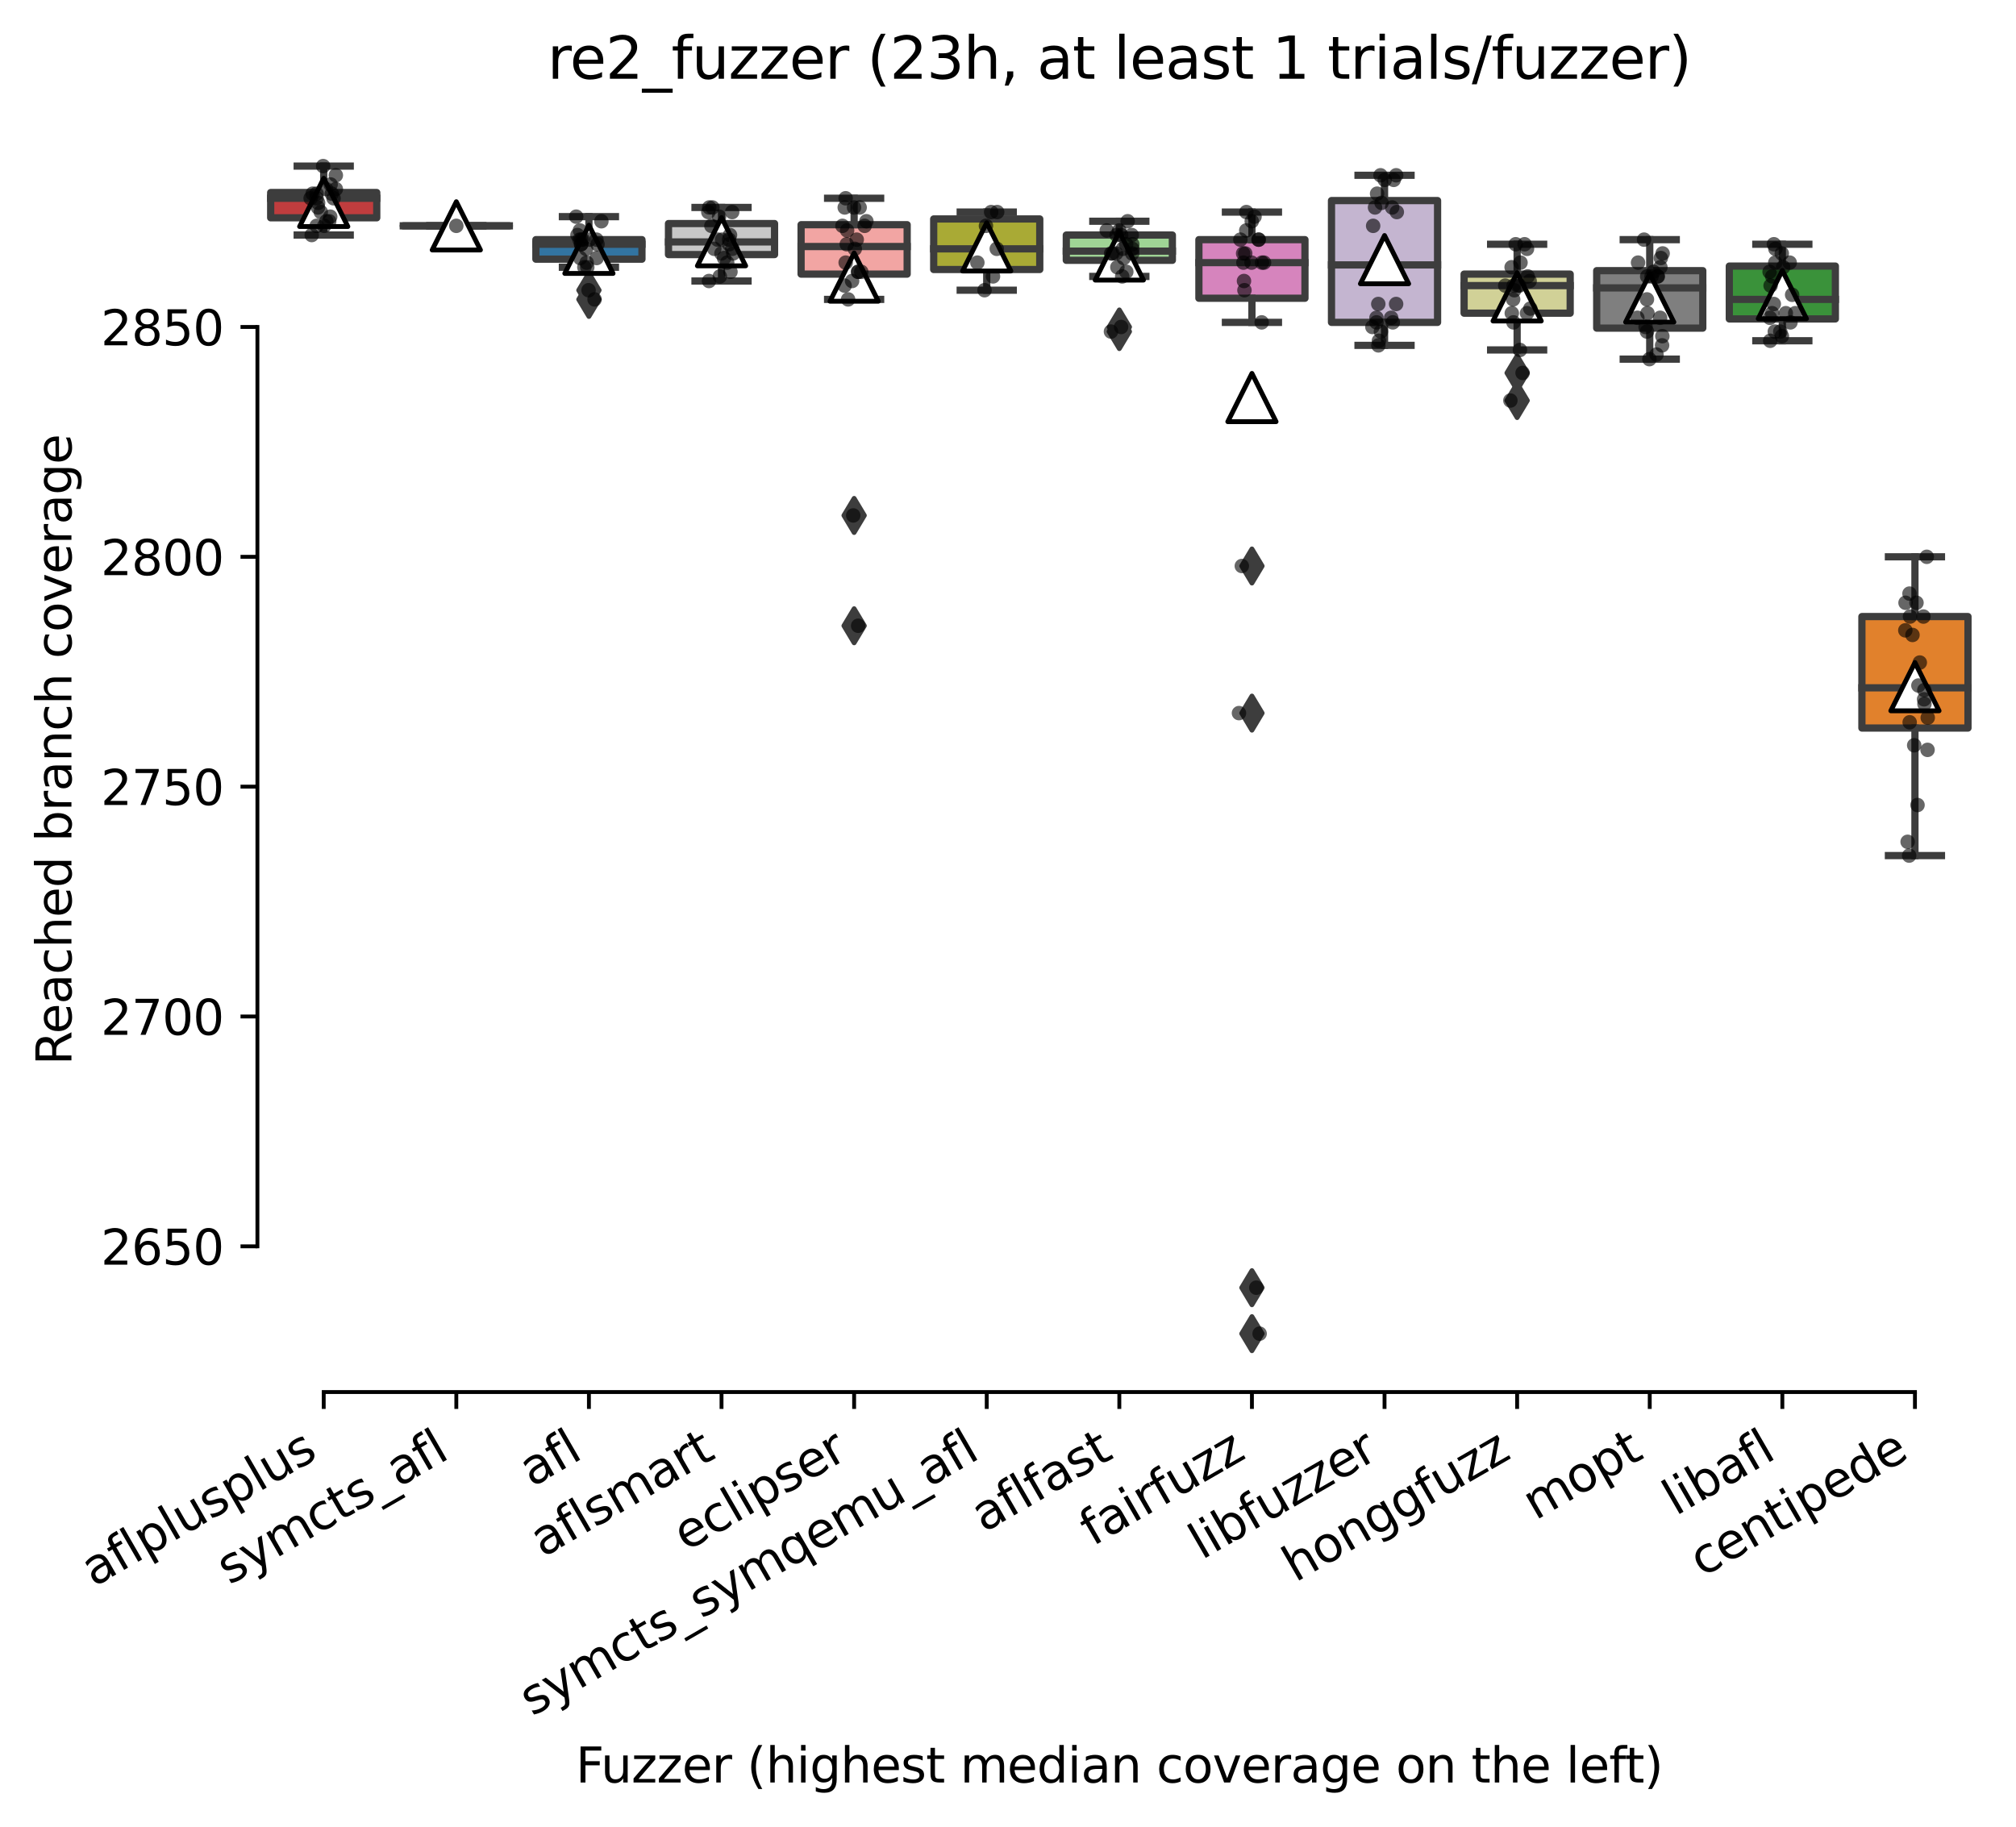 <?xml version="1.0" encoding="utf-8" standalone="no"?>
<!DOCTYPE svg PUBLIC "-//W3C//DTD SVG 1.1//EN"
  "http://www.w3.org/Graphics/SVG/1.1/DTD/svg11.dtd">
<svg xmlns:xlink="http://www.w3.org/1999/xlink" width="417.648pt" height="378.617pt" viewBox="0 0 417.648 378.617" xmlns="http://www.w3.org/2000/svg" version="1.1">
 <defs>
  <style type="text/css">*{stroke-linejoin: round; stroke-linecap: butt}</style>
 </defs>
 <g id="figure_1">
  <g id="patch_1">
   <path d="M 0 378.617 
L 417.648 378.617 
L 417.648 -0 
L 0 -0 
z
" style="fill: #ffffff"/>
  </g>
  <g id="axes_1">
   <g id="patch_2">
    <path d="M 53.328 288.43 
L 410.448 288.43 
L 410.448 22.318 
L 53.328 22.318 
z
" style="fill: #ffffff"/>
   </g>
   <g id="patch_3">
    <path d="M 56.075 45.129 
L 78.052 45.129 
L 78.052 39.891 
L 56.075 39.891 
L 56.075 45.129 
z
" clip-path="url(#p987470e75f)" style="fill: #c03d3e; stroke: #3d3d3d; stroke-width: 1.5; stroke-linejoin: miter"/>
   </g>
   <g id="patch_4">
    <path d="M 83.546 46.796 
L 105.523 46.796 
L 105.523 46.796 
L 83.546 46.796 
L 83.546 46.796 
z
" clip-path="url(#p987470e75f)" style="fill: #845b53; stroke: #3d3d3d; stroke-width: 1.5; stroke-linejoin: miter"/>
   </g>
   <g id="patch_5">
    <path d="M 111.017 53.701 
L 132.993 53.701 
L 132.993 49.653 
L 111.017 49.653 
L 111.017 53.701 
z
" clip-path="url(#p987470e75f)" style="fill: #3274a1; stroke: #3d3d3d; stroke-width: 1.5; stroke-linejoin: miter"/>
   </g>
   <g id="patch_6">
    <path d="M 138.488 52.749 
L 160.464 52.749 
L 160.464 46.32 
L 138.488 46.32 
L 138.488 52.749 
z
" clip-path="url(#p987470e75f)" style="fill: #c7c7c7; stroke: #3d3d3d; stroke-width: 1.5; stroke-linejoin: miter"/>
   </g>
   <g id="patch_7">
    <path d="M 165.958 56.796 
L 187.935 56.796 
L 187.935 46.558 
L 165.958 46.558 
L 165.958 56.796 
z
" clip-path="url(#p987470e75f)" style="fill: #f2a5a3; stroke: #3d3d3d; stroke-width: 1.5; stroke-linejoin: miter"/>
   </g>
   <g id="patch_8">
    <path d="M 193.429 55.844 
L 215.406 55.844 
L 215.406 45.367 
L 193.429 45.367 
L 193.429 55.844 
z
" clip-path="url(#p987470e75f)" style="fill: #a9aa35; stroke: #3d3d3d; stroke-width: 1.5; stroke-linejoin: miter"/>
   </g>
   <g id="patch_9">
    <path d="M 220.9 53.939 
L 242.876 53.939 
L 242.876 48.701 
L 220.9 48.701 
L 220.9 53.939 
z
" clip-path="url(#p987470e75f)" style="fill: #9fd495; stroke: #3d3d3d; stroke-width: 1.5; stroke-linejoin: miter"/>
   </g>
   <g id="patch_10">
    <path d="M 248.371 61.797 
L 270.347 61.797 
L 270.347 49.653 
L 248.371 49.653 
L 248.371 61.797 
z
" clip-path="url(#p987470e75f)" style="fill: #d684bd; stroke: #3d3d3d; stroke-width: 1.5; stroke-linejoin: miter"/>
   </g>
   <g id="patch_11">
    <path d="M 275.841 66.797 
L 297.818 66.797 
L 297.818 41.557 
L 275.841 41.557 
L 275.841 66.797 
z
" clip-path="url(#p987470e75f)" style="fill: #c4b5d0; stroke: #3d3d3d; stroke-width: 1.5; stroke-linejoin: miter"/>
   </g>
   <g id="patch_12">
    <path d="M 303.312 64.892 
L 325.289 64.892 
L 325.289 56.796 
L 303.312 56.796 
L 303.312 64.892 
z
" clip-path="url(#p987470e75f)" style="fill: #d1d197; stroke: #3d3d3d; stroke-width: 1.5; stroke-linejoin: miter"/>
   </g>
   <g id="patch_13">
    <path d="M 330.783 67.988 
L 352.76 67.988 
L 352.76 56.082 
L 330.783 56.082 
L 330.783 67.988 
z
" clip-path="url(#p987470e75f)" style="fill: #7f7f7f; stroke: #3d3d3d; stroke-width: 1.5; stroke-linejoin: miter"/>
   </g>
   <g id="patch_14">
    <path d="M 358.254 66.083 
L 380.23 66.083 
L 380.23 55.13 
L 358.254 55.13 
L 358.254 66.083 
z
" clip-path="url(#p987470e75f)" style="fill: #3a923a; stroke: #3d3d3d; stroke-width: 1.5; stroke-linejoin: miter"/>
   </g>
   <g id="patch_15">
    <path d="M 385.724 150.85 
L 407.701 150.85 
L 407.701 127.753 
L 385.724 127.753 
L 385.724 150.85 
z
" clip-path="url(#p987470e75f)" style="fill: #e1812c; stroke: #3d3d3d; stroke-width: 1.5; stroke-linejoin: miter"/>
   </g>
   <g id="matplotlib.axis_1">
    <g id="xtick_1">
     <g id="line2d_1">
      <defs>
       <path id="me5d5ebb853" d="M 0 0 
L 0 3.5 
" style="stroke: #000000; stroke-width: 0.8"/>
      </defs>
      <g>
       <use xlink:href="#me5d5ebb853" x="67.064" y="288.43" style="stroke: #000000; stroke-width: 0.8"/>
      </g>
     </g>
     <g id="text_1">
      <!-- aflplusplus -->
      <g transform="translate(19.455 328.897) rotate(-30) scale(0.1 -0.1)">
       <defs>
        <path id="DejaVuSans-61" d="M 2194 1759 
Q 1497 1759 1228 1600 
Q 959 1441 959 1056 
Q 959 750 1161 570 
Q 1363 391 1709 391 
Q 2188 391 2477 730 
Q 2766 1069 2766 1631 
L 2766 1759 
L 2194 1759 
z
M 3341 1997 
L 3341 0 
L 2766 0 
L 2766 531 
Q 2569 213 2275 61 
Q 1981 -91 1556 -91 
Q 1019 -91 701 211 
Q 384 513 384 1019 
Q 384 1609 779 1909 
Q 1175 2209 1959 2209 
L 2766 2209 
L 2766 2266 
Q 2766 2663 2505 2880 
Q 2244 3097 1772 3097 
Q 1472 3097 1187 3025 
Q 903 2953 641 2809 
L 641 3341 
Q 956 3463 1253 3523 
Q 1550 3584 1831 3584 
Q 2591 3584 2966 3190 
Q 3341 2797 3341 1997 
z
" transform="scale(0.016)"/>
        <path id="DejaVuSans-66" d="M 2375 4863 
L 2375 4384 
L 1825 4384 
Q 1516 4384 1395 4259 
Q 1275 4134 1275 3809 
L 1275 3500 
L 2222 3500 
L 2222 3053 
L 1275 3053 
L 1275 0 
L 697 0 
L 697 3053 
L 147 3053 
L 147 3500 
L 697 3500 
L 697 3744 
Q 697 4328 969 4595 
Q 1241 4863 1831 4863 
L 2375 4863 
z
" transform="scale(0.016)"/>
        <path id="DejaVuSans-6c" d="M 603 4863 
L 1178 4863 
L 1178 0 
L 603 0 
L 603 4863 
z
" transform="scale(0.016)"/>
        <path id="DejaVuSans-70" d="M 1159 525 
L 1159 -1331 
L 581 -1331 
L 581 3500 
L 1159 3500 
L 1159 2969 
Q 1341 3281 1617 3432 
Q 1894 3584 2278 3584 
Q 2916 3584 3314 3078 
Q 3713 2572 3713 1747 
Q 3713 922 3314 415 
Q 2916 -91 2278 -91 
Q 1894 -91 1617 61 
Q 1341 213 1159 525 
z
M 3116 1747 
Q 3116 2381 2855 2742 
Q 2594 3103 2138 3103 
Q 1681 3103 1420 2742 
Q 1159 2381 1159 1747 
Q 1159 1113 1420 752 
Q 1681 391 2138 391 
Q 2594 391 2855 752 
Q 3116 1113 3116 1747 
z
" transform="scale(0.016)"/>
        <path id="DejaVuSans-75" d="M 544 1381 
L 544 3500 
L 1119 3500 
L 1119 1403 
Q 1119 906 1312 657 
Q 1506 409 1894 409 
Q 2359 409 2629 706 
Q 2900 1003 2900 1516 
L 2900 3500 
L 3475 3500 
L 3475 0 
L 2900 0 
L 2900 538 
Q 2691 219 2414 64 
Q 2138 -91 1772 -91 
Q 1169 -91 856 284 
Q 544 659 544 1381 
z
M 1991 3584 
L 1991 3584 
z
" transform="scale(0.016)"/>
        <path id="DejaVuSans-73" d="M 2834 3397 
L 2834 2853 
Q 2591 2978 2328 3040 
Q 2066 3103 1784 3103 
Q 1356 3103 1142 2972 
Q 928 2841 928 2578 
Q 928 2378 1081 2264 
Q 1234 2150 1697 2047 
L 1894 2003 
Q 2506 1872 2764 1633 
Q 3022 1394 3022 966 
Q 3022 478 2636 193 
Q 2250 -91 1575 -91 
Q 1294 -91 989 -36 
Q 684 19 347 128 
L 347 722 
Q 666 556 975 473 
Q 1284 391 1588 391 
Q 1994 391 2212 530 
Q 2431 669 2431 922 
Q 2431 1156 2273 1281 
Q 2116 1406 1581 1522 
L 1381 1569 
Q 847 1681 609 1914 
Q 372 2147 372 2553 
Q 372 3047 722 3315 
Q 1072 3584 1716 3584 
Q 2034 3584 2315 3537 
Q 2597 3491 2834 3397 
z
" transform="scale(0.016)"/>
       </defs>
       <use xlink:href="#DejaVuSans-61"/>
       <use xlink:href="#DejaVuSans-66" x="61.279"/>
       <use xlink:href="#DejaVuSans-6c" x="96.484"/>
       <use xlink:href="#DejaVuSans-70" x="124.268"/>
       <use xlink:href="#DejaVuSans-6c" x="187.744"/>
       <use xlink:href="#DejaVuSans-75" x="215.527"/>
       <use xlink:href="#DejaVuSans-73" x="278.906"/>
       <use xlink:href="#DejaVuSans-70" x="331.006"/>
       <use xlink:href="#DejaVuSans-6c" x="394.482"/>
       <use xlink:href="#DejaVuSans-75" x="422.266"/>
       <use xlink:href="#DejaVuSans-73" x="485.645"/>
      </g>
     </g>
    </g>
    <g id="xtick_2">
     <g id="line2d_2">
      <g>
       <use xlink:href="#me5d5ebb853" x="94.534" y="288.43" style="stroke: #000000; stroke-width: 0.8"/>
      </g>
     </g>
     <g id="text_2">
      <!-- symcts_afl -->
      <g transform="translate(47.522 328.472) rotate(-30) scale(0.1 -0.1)">
       <defs>
        <path id="DejaVuSans-79" d="M 2059 -325 
Q 1816 -950 1584 -1140 
Q 1353 -1331 966 -1331 
L 506 -1331 
L 506 -850 
L 844 -850 
Q 1081 -850 1212 -737 
Q 1344 -625 1503 -206 
L 1606 56 
L 191 3500 
L 800 3500 
L 1894 763 
L 2988 3500 
L 3597 3500 
L 2059 -325 
z
" transform="scale(0.016)"/>
        <path id="DejaVuSans-6d" d="M 3328 2828 
Q 3544 3216 3844 3400 
Q 4144 3584 4550 3584 
Q 5097 3584 5394 3201 
Q 5691 2819 5691 2113 
L 5691 0 
L 5113 0 
L 5113 2094 
Q 5113 2597 4934 2840 
Q 4756 3084 4391 3084 
Q 3944 3084 3684 2787 
Q 3425 2491 3425 1978 
L 3425 0 
L 2847 0 
L 2847 2094 
Q 2847 2600 2669 2842 
Q 2491 3084 2119 3084 
Q 1678 3084 1418 2786 
Q 1159 2488 1159 1978 
L 1159 0 
L 581 0 
L 581 3500 
L 1159 3500 
L 1159 2956 
Q 1356 3278 1631 3431 
Q 1906 3584 2284 3584 
Q 2666 3584 2933 3390 
Q 3200 3197 3328 2828 
z
" transform="scale(0.016)"/>
        <path id="DejaVuSans-63" d="M 3122 3366 
L 3122 2828 
Q 2878 2963 2633 3030 
Q 2388 3097 2138 3097 
Q 1578 3097 1268 2742 
Q 959 2388 959 1747 
Q 959 1106 1268 751 
Q 1578 397 2138 397 
Q 2388 397 2633 464 
Q 2878 531 3122 666 
L 3122 134 
Q 2881 22 2623 -34 
Q 2366 -91 2075 -91 
Q 1284 -91 818 406 
Q 353 903 353 1747 
Q 353 2603 823 3093 
Q 1294 3584 2113 3584 
Q 2378 3584 2631 3529 
Q 2884 3475 3122 3366 
z
" transform="scale(0.016)"/>
        <path id="DejaVuSans-74" d="M 1172 4494 
L 1172 3500 
L 2356 3500 
L 2356 3053 
L 1172 3053 
L 1172 1153 
Q 1172 725 1289 603 
Q 1406 481 1766 481 
L 2356 481 
L 2356 0 
L 1766 0 
Q 1100 0 847 248 
Q 594 497 594 1153 
L 594 3053 
L 172 3053 
L 172 3500 
L 594 3500 
L 594 4494 
L 1172 4494 
z
" transform="scale(0.016)"/>
        <path id="DejaVuSans-5f" d="M 3263 -1063 
L 3263 -1509 
L -63 -1509 
L -63 -1063 
L 3263 -1063 
z
" transform="scale(0.016)"/>
       </defs>
       <use xlink:href="#DejaVuSans-73"/>
       <use xlink:href="#DejaVuSans-79" x="52.1"/>
       <use xlink:href="#DejaVuSans-6d" x="111.279"/>
       <use xlink:href="#DejaVuSans-63" x="208.691"/>
       <use xlink:href="#DejaVuSans-74" x="263.672"/>
       <use xlink:href="#DejaVuSans-73" x="302.881"/>
       <use xlink:href="#DejaVuSans-5f" x="354.98"/>
       <use xlink:href="#DejaVuSans-61" x="404.98"/>
       <use xlink:href="#DejaVuSans-66" x="466.26"/>
       <use xlink:href="#DejaVuSans-6c" x="501.465"/>
      </g>
     </g>
    </g>
    <g id="xtick_3">
     <g id="line2d_3">
      <g>
       <use xlink:href="#me5d5ebb853" x="122.005" y="288.43" style="stroke: #000000; stroke-width: 0.8"/>
      </g>
     </g>
     <g id="text_3">
      <!-- afl -->
      <g transform="translate(110.203 308.224) rotate(-30) scale(0.1 -0.1)">
       <use xlink:href="#DejaVuSans-61"/>
       <use xlink:href="#DejaVuSans-66" x="61.279"/>
       <use xlink:href="#DejaVuSans-6c" x="96.484"/>
      </g>
     </g>
    </g>
    <g id="xtick_4">
     <g id="line2d_4">
      <g>
       <use xlink:href="#me5d5ebb853" x="149.476" y="288.43" style="stroke: #000000; stroke-width: 0.8"/>
      </g>
     </g>
     <g id="text_4">
      <!-- aflsmart -->
      <g transform="translate(112.465 322.779) rotate(-30) scale(0.1 -0.1)">
       <defs>
        <path id="DejaVuSans-72" d="M 2631 2963 
Q 2534 3019 2420 3045 
Q 2306 3072 2169 3072 
Q 1681 3072 1420 2755 
Q 1159 2438 1159 1844 
L 1159 0 
L 581 0 
L 581 3500 
L 1159 3500 
L 1159 2956 
Q 1341 3275 1631 3429 
Q 1922 3584 2338 3584 
Q 2397 3584 2469 3576 
Q 2541 3569 2628 3553 
L 2631 2963 
z
" transform="scale(0.016)"/>
       </defs>
       <use xlink:href="#DejaVuSans-61"/>
       <use xlink:href="#DejaVuSans-66" x="61.279"/>
       <use xlink:href="#DejaVuSans-6c" x="96.484"/>
       <use xlink:href="#DejaVuSans-73" x="124.268"/>
       <use xlink:href="#DejaVuSans-6d" x="176.367"/>
       <use xlink:href="#DejaVuSans-61" x="273.779"/>
       <use xlink:href="#DejaVuSans-72" x="335.059"/>
       <use xlink:href="#DejaVuSans-74" x="376.172"/>
      </g>
     </g>
    </g>
    <g id="xtick_5">
     <g id="line2d_5">
      <g>
       <use xlink:href="#me5d5ebb853" x="176.947" y="288.43" style="stroke: #000000; stroke-width: 0.8"/>
      </g>
     </g>
     <g id="text_5">
      <!-- eclipser -->
      <g transform="translate(142.106 321.525) rotate(-30) scale(0.1 -0.1)">
       <defs>
        <path id="DejaVuSans-65" d="M 3597 1894 
L 3597 1613 
L 953 1613 
Q 991 1019 1311 708 
Q 1631 397 2203 397 
Q 2534 397 2845 478 
Q 3156 559 3463 722 
L 3463 178 
Q 3153 47 2828 -22 
Q 2503 -91 2169 -91 
Q 1331 -91 842 396 
Q 353 884 353 1716 
Q 353 2575 817 3079 
Q 1281 3584 2069 3584 
Q 2775 3584 3186 3129 
Q 3597 2675 3597 1894 
z
M 3022 2063 
Q 3016 2534 2758 2815 
Q 2500 3097 2075 3097 
Q 1594 3097 1305 2825 
Q 1016 2553 972 2059 
L 3022 2063 
z
" transform="scale(0.016)"/>
        <path id="DejaVuSans-69" d="M 603 3500 
L 1178 3500 
L 1178 0 
L 603 0 
L 603 3500 
z
M 603 4863 
L 1178 4863 
L 1178 4134 
L 603 4134 
L 603 4863 
z
" transform="scale(0.016)"/>
       </defs>
       <use xlink:href="#DejaVuSans-65"/>
       <use xlink:href="#DejaVuSans-63" x="61.523"/>
       <use xlink:href="#DejaVuSans-6c" x="116.504"/>
       <use xlink:href="#DejaVuSans-69" x="144.287"/>
       <use xlink:href="#DejaVuSans-70" x="172.07"/>
       <use xlink:href="#DejaVuSans-73" x="235.547"/>
       <use xlink:href="#DejaVuSans-65" x="287.646"/>
       <use xlink:href="#DejaVuSans-72" x="349.17"/>
      </g>
     </g>
    </g>
    <g id="xtick_6">
     <g id="line2d_6">
      <g>
       <use xlink:href="#me5d5ebb853" x="204.417" y="288.43" style="stroke: #000000; stroke-width: 0.8"/>
      </g>
     </g>
     <g id="text_6">
      <!-- symcts_symqemu_afl -->
      <g transform="translate(110.252 355.697) rotate(-30) scale(0.1 -0.1)">
       <defs>
        <path id="DejaVuSans-71" d="M 947 1747 
Q 947 1113 1208 752 
Q 1469 391 1925 391 
Q 2381 391 2643 752 
Q 2906 1113 2906 1747 
Q 2906 2381 2643 2742 
Q 2381 3103 1925 3103 
Q 1469 3103 1208 2742 
Q 947 2381 947 1747 
z
M 2906 525 
Q 2725 213 2448 61 
Q 2172 -91 1784 -91 
Q 1150 -91 751 415 
Q 353 922 353 1747 
Q 353 2572 751 3078 
Q 1150 3584 1784 3584 
Q 2172 3584 2448 3432 
Q 2725 3281 2906 2969 
L 2906 3500 
L 3481 3500 
L 3481 -1331 
L 2906 -1331 
L 2906 525 
z
" transform="scale(0.016)"/>
       </defs>
       <use xlink:href="#DejaVuSans-73"/>
       <use xlink:href="#DejaVuSans-79" x="52.1"/>
       <use xlink:href="#DejaVuSans-6d" x="111.279"/>
       <use xlink:href="#DejaVuSans-63" x="208.691"/>
       <use xlink:href="#DejaVuSans-74" x="263.672"/>
       <use xlink:href="#DejaVuSans-73" x="302.881"/>
       <use xlink:href="#DejaVuSans-5f" x="354.98"/>
       <use xlink:href="#DejaVuSans-73" x="404.98"/>
       <use xlink:href="#DejaVuSans-79" x="457.08"/>
       <use xlink:href="#DejaVuSans-6d" x="516.26"/>
       <use xlink:href="#DejaVuSans-71" x="613.672"/>
       <use xlink:href="#DejaVuSans-65" x="677.148"/>
       <use xlink:href="#DejaVuSans-6d" x="738.672"/>
       <use xlink:href="#DejaVuSans-75" x="836.084"/>
       <use xlink:href="#DejaVuSans-5f" x="899.463"/>
       <use xlink:href="#DejaVuSans-61" x="949.463"/>
       <use xlink:href="#DejaVuSans-66" x="1010.742"/>
       <use xlink:href="#DejaVuSans-6c" x="1045.947"/>
      </g>
     </g>
    </g>
    <g id="xtick_7">
     <g id="line2d_7">
      <g>
       <use xlink:href="#me5d5ebb853" x="231.888" y="288.43" style="stroke: #000000; stroke-width: 0.8"/>
      </g>
     </g>
     <g id="text_7">
      <!-- aflfast -->
      <g transform="translate(203.824 317.613) rotate(-30) scale(0.1 -0.1)">
       <use xlink:href="#DejaVuSans-61"/>
       <use xlink:href="#DejaVuSans-66" x="61.279"/>
       <use xlink:href="#DejaVuSans-6c" x="96.484"/>
       <use xlink:href="#DejaVuSans-66" x="124.268"/>
       <use xlink:href="#DejaVuSans-61" x="159.473"/>
       <use xlink:href="#DejaVuSans-73" x="220.752"/>
       <use xlink:href="#DejaVuSans-74" x="272.852"/>
      </g>
     </g>
    </g>
    <g id="xtick_8">
     <g id="line2d_8">
      <g>
       <use xlink:href="#me5d5ebb853" x="259.359" y="288.43" style="stroke: #000000; stroke-width: 0.8"/>
      </g>
     </g>
     <g id="text_8">
      <!-- fairfuzz -->
      <g transform="translate(226.369 320.457) rotate(-30) scale(0.1 -0.1)">
       <defs>
        <path id="DejaVuSans-7a" d="M 353 3500 
L 3084 3500 
L 3084 2975 
L 922 459 
L 3084 459 
L 3084 0 
L 275 0 
L 275 525 
L 2438 3041 
L 353 3041 
L 353 3500 
z
" transform="scale(0.016)"/>
       </defs>
       <use xlink:href="#DejaVuSans-66"/>
       <use xlink:href="#DejaVuSans-61" x="35.205"/>
       <use xlink:href="#DejaVuSans-69" x="96.484"/>
       <use xlink:href="#DejaVuSans-72" x="124.268"/>
       <use xlink:href="#DejaVuSans-66" x="165.381"/>
       <use xlink:href="#DejaVuSans-75" x="200.586"/>
       <use xlink:href="#DejaVuSans-7a" x="263.965"/>
       <use xlink:href="#DejaVuSans-7a" x="316.455"/>
      </g>
     </g>
    </g>
    <g id="xtick_9">
     <g id="line2d_9">
      <g>
       <use xlink:href="#me5d5ebb853" x="286.83" y="288.43" style="stroke: #000000; stroke-width: 0.8"/>
      </g>
     </g>
     <g id="text_9">
      <!-- libfuzzer -->
      <g transform="translate(248.963 323.272) rotate(-30) scale(0.1 -0.1)">
       <defs>
        <path id="DejaVuSans-62" d="M 3116 1747 
Q 3116 2381 2855 2742 
Q 2594 3103 2138 3103 
Q 1681 3103 1420 2742 
Q 1159 2381 1159 1747 
Q 1159 1113 1420 752 
Q 1681 391 2138 391 
Q 2594 391 2855 752 
Q 3116 1113 3116 1747 
z
M 1159 2969 
Q 1341 3281 1617 3432 
Q 1894 3584 2278 3584 
Q 2916 3584 3314 3078 
Q 3713 2572 3713 1747 
Q 3713 922 3314 415 
Q 2916 -91 2278 -91 
Q 1894 -91 1617 61 
Q 1341 213 1159 525 
L 1159 0 
L 581 0 
L 581 4863 
L 1159 4863 
L 1159 2969 
z
" transform="scale(0.016)"/>
       </defs>
       <use xlink:href="#DejaVuSans-6c"/>
       <use xlink:href="#DejaVuSans-69" x="27.783"/>
       <use xlink:href="#DejaVuSans-62" x="55.566"/>
       <use xlink:href="#DejaVuSans-66" x="119.043"/>
       <use xlink:href="#DejaVuSans-75" x="154.248"/>
       <use xlink:href="#DejaVuSans-7a" x="217.627"/>
       <use xlink:href="#DejaVuSans-7a" x="270.117"/>
       <use xlink:href="#DejaVuSans-65" x="322.607"/>
       <use xlink:href="#DejaVuSans-72" x="384.131"/>
      </g>
     </g>
    </g>
    <g id="xtick_10">
     <g id="line2d_10">
      <g>
       <use xlink:href="#me5d5ebb853" x="314.3" y="288.43" style="stroke: #000000; stroke-width: 0.8"/>
      </g>
     </g>
     <g id="text_10">
      <!-- honggfuzz -->
      <g transform="translate(268.361 327.933) rotate(-30) scale(0.1 -0.1)">
       <defs>
        <path id="DejaVuSans-68" d="M 3513 2113 
L 3513 0 
L 2938 0 
L 2938 2094 
Q 2938 2591 2744 2837 
Q 2550 3084 2163 3084 
Q 1697 3084 1428 2787 
Q 1159 2491 1159 1978 
L 1159 0 
L 581 0 
L 581 4863 
L 1159 4863 
L 1159 2956 
Q 1366 3272 1645 3428 
Q 1925 3584 2291 3584 
Q 2894 3584 3203 3211 
Q 3513 2838 3513 2113 
z
" transform="scale(0.016)"/>
        <path id="DejaVuSans-6f" d="M 1959 3097 
Q 1497 3097 1228 2736 
Q 959 2375 959 1747 
Q 959 1119 1226 758 
Q 1494 397 1959 397 
Q 2419 397 2687 759 
Q 2956 1122 2956 1747 
Q 2956 2369 2687 2733 
Q 2419 3097 1959 3097 
z
M 1959 3584 
Q 2709 3584 3137 3096 
Q 3566 2609 3566 1747 
Q 3566 888 3137 398 
Q 2709 -91 1959 -91 
Q 1206 -91 779 398 
Q 353 888 353 1747 
Q 353 2609 779 3096 
Q 1206 3584 1959 3584 
z
" transform="scale(0.016)"/>
        <path id="DejaVuSans-6e" d="M 3513 2113 
L 3513 0 
L 2938 0 
L 2938 2094 
Q 2938 2591 2744 2837 
Q 2550 3084 2163 3084 
Q 1697 3084 1428 2787 
Q 1159 2491 1159 1978 
L 1159 0 
L 581 0 
L 581 3500 
L 1159 3500 
L 1159 2956 
Q 1366 3272 1645 3428 
Q 1925 3584 2291 3584 
Q 2894 3584 3203 3211 
Q 3513 2838 3513 2113 
z
" transform="scale(0.016)"/>
        <path id="DejaVuSans-67" d="M 2906 1791 
Q 2906 2416 2648 2759 
Q 2391 3103 1925 3103 
Q 1463 3103 1205 2759 
Q 947 2416 947 1791 
Q 947 1169 1205 825 
Q 1463 481 1925 481 
Q 2391 481 2648 825 
Q 2906 1169 2906 1791 
z
M 3481 434 
Q 3481 -459 3084 -895 
Q 2688 -1331 1869 -1331 
Q 1566 -1331 1297 -1286 
Q 1028 -1241 775 -1147 
L 775 -588 
Q 1028 -725 1275 -790 
Q 1522 -856 1778 -856 
Q 2344 -856 2625 -561 
Q 2906 -266 2906 331 
L 2906 616 
Q 2728 306 2450 153 
Q 2172 0 1784 0 
Q 1141 0 747 490 
Q 353 981 353 1791 
Q 353 2603 747 3093 
Q 1141 3584 1784 3584 
Q 2172 3584 2450 3431 
Q 2728 3278 2906 2969 
L 2906 3500 
L 3481 3500 
L 3481 434 
z
" transform="scale(0.016)"/>
       </defs>
       <use xlink:href="#DejaVuSans-68"/>
       <use xlink:href="#DejaVuSans-6f" x="63.379"/>
       <use xlink:href="#DejaVuSans-6e" x="124.561"/>
       <use xlink:href="#DejaVuSans-67" x="187.939"/>
       <use xlink:href="#DejaVuSans-67" x="251.416"/>
       <use xlink:href="#DejaVuSans-66" x="314.893"/>
       <use xlink:href="#DejaVuSans-75" x="350.098"/>
       <use xlink:href="#DejaVuSans-7a" x="413.477"/>
       <use xlink:href="#DejaVuSans-7a" x="465.967"/>
      </g>
     </g>
    </g>
    <g id="xtick_11">
     <g id="line2d_11">
      <g>
       <use xlink:href="#me5d5ebb853" x="341.771" y="288.43" style="stroke: #000000; stroke-width: 0.8"/>
      </g>
     </g>
     <g id="text_11">
      <!-- mopt -->
      <g transform="translate(318.104 315.075) rotate(-30) scale(0.1 -0.1)">
       <use xlink:href="#DejaVuSans-6d"/>
       <use xlink:href="#DejaVuSans-6f" x="97.412"/>
       <use xlink:href="#DejaVuSans-70" x="158.594"/>
       <use xlink:href="#DejaVuSans-74" x="222.07"/>
      </g>
     </g>
    </g>
    <g id="xtick_12">
     <g id="line2d_12">
      <g>
       <use xlink:href="#me5d5ebb853" x="369.242" y="288.43" style="stroke: #000000; stroke-width: 0.8"/>
      </g>
     </g>
     <g id="text_12">
      <!-- libafl -->
      <g transform="translate(347.131 314.176) rotate(-30) scale(0.1 -0.1)">
       <use xlink:href="#DejaVuSans-6c"/>
       <use xlink:href="#DejaVuSans-69" x="27.783"/>
       <use xlink:href="#DejaVuSans-62" x="55.566"/>
       <use xlink:href="#DejaVuSans-61" x="119.043"/>
       <use xlink:href="#DejaVuSans-66" x="180.322"/>
       <use xlink:href="#DejaVuSans-6c" x="215.527"/>
      </g>
     </g>
    </g>
    <g id="xtick_13">
     <g id="line2d_13">
      <g>
       <use xlink:href="#me5d5ebb853" x="396.713" y="288.43" style="stroke: #000000; stroke-width: 0.8"/>
      </g>
     </g>
     <g id="text_13">
      <!-- centipede -->
      <g transform="translate(352.64 326.856) rotate(-30) scale(0.1 -0.1)">
       <defs>
        <path id="DejaVuSans-64" d="M 2906 2969 
L 2906 4863 
L 3481 4863 
L 3481 0 
L 2906 0 
L 2906 525 
Q 2725 213 2448 61 
Q 2172 -91 1784 -91 
Q 1150 -91 751 415 
Q 353 922 353 1747 
Q 353 2572 751 3078 
Q 1150 3584 1784 3584 
Q 2172 3584 2448 3432 
Q 2725 3281 2906 2969 
z
M 947 1747 
Q 947 1113 1208 752 
Q 1469 391 1925 391 
Q 2381 391 2643 752 
Q 2906 1113 2906 1747 
Q 2906 2381 2643 2742 
Q 2381 3103 1925 3103 
Q 1469 3103 1208 2742 
Q 947 2381 947 1747 
z
" transform="scale(0.016)"/>
       </defs>
       <use xlink:href="#DejaVuSans-63"/>
       <use xlink:href="#DejaVuSans-65" x="54.98"/>
       <use xlink:href="#DejaVuSans-6e" x="116.504"/>
       <use xlink:href="#DejaVuSans-74" x="179.883"/>
       <use xlink:href="#DejaVuSans-69" x="219.092"/>
       <use xlink:href="#DejaVuSans-70" x="246.875"/>
       <use xlink:href="#DejaVuSans-65" x="310.352"/>
       <use xlink:href="#DejaVuSans-64" x="371.875"/>
       <use xlink:href="#DejaVuSans-65" x="435.352"/>
      </g>
     </g>
    </g>
    <g id="text_14">
     <!-- Fuzzer (highest median coverage on the left) -->
     <g transform="translate(119.27 369.337) scale(0.1 -0.1)">
      <defs>
       <path id="DejaVuSans-46" d="M 628 4666 
L 3309 4666 
L 3309 4134 
L 1259 4134 
L 1259 2759 
L 3109 2759 
L 3109 2228 
L 1259 2228 
L 1259 0 
L 628 0 
L 628 4666 
z
" transform="scale(0.016)"/>
       <path id="DejaVuSans-20" transform="scale(0.016)"/>
       <path id="DejaVuSans-28" d="M 1984 4856 
Q 1566 4138 1362 3434 
Q 1159 2731 1159 2009 
Q 1159 1288 1364 580 
Q 1569 -128 1984 -844 
L 1484 -844 
Q 1016 -109 783 600 
Q 550 1309 550 2009 
Q 550 2706 781 3412 
Q 1013 4119 1484 4856 
L 1984 4856 
z
" transform="scale(0.016)"/>
       <path id="DejaVuSans-76" d="M 191 3500 
L 800 3500 
L 1894 563 
L 2988 3500 
L 3597 3500 
L 2284 0 
L 1503 0 
L 191 3500 
z
" transform="scale(0.016)"/>
       <path id="DejaVuSans-29" d="M 513 4856 
L 1013 4856 
Q 1481 4119 1714 3412 
Q 1947 2706 1947 2009 
Q 1947 1309 1714 600 
Q 1481 -109 1013 -844 
L 513 -844 
Q 928 -128 1133 580 
Q 1338 1288 1338 2009 
Q 1338 2731 1133 3434 
Q 928 4138 513 4856 
z
" transform="scale(0.016)"/>
      </defs>
      <use xlink:href="#DejaVuSans-46"/>
      <use xlink:href="#DejaVuSans-75" x="52.02"/>
      <use xlink:href="#DejaVuSans-7a" x="115.398"/>
      <use xlink:href="#DejaVuSans-7a" x="167.889"/>
      <use xlink:href="#DejaVuSans-65" x="220.379"/>
      <use xlink:href="#DejaVuSans-72" x="281.902"/>
      <use xlink:href="#DejaVuSans-20" x="323.016"/>
      <use xlink:href="#DejaVuSans-28" x="354.803"/>
      <use xlink:href="#DejaVuSans-68" x="393.816"/>
      <use xlink:href="#DejaVuSans-69" x="457.195"/>
      <use xlink:href="#DejaVuSans-67" x="484.979"/>
      <use xlink:href="#DejaVuSans-68" x="548.455"/>
      <use xlink:href="#DejaVuSans-65" x="611.834"/>
      <use xlink:href="#DejaVuSans-73" x="673.357"/>
      <use xlink:href="#DejaVuSans-74" x="725.457"/>
      <use xlink:href="#DejaVuSans-20" x="764.666"/>
      <use xlink:href="#DejaVuSans-6d" x="796.453"/>
      <use xlink:href="#DejaVuSans-65" x="893.865"/>
      <use xlink:href="#DejaVuSans-64" x="955.389"/>
      <use xlink:href="#DejaVuSans-69" x="1018.865"/>
      <use xlink:href="#DejaVuSans-61" x="1046.648"/>
      <use xlink:href="#DejaVuSans-6e" x="1107.928"/>
      <use xlink:href="#DejaVuSans-20" x="1171.307"/>
      <use xlink:href="#DejaVuSans-63" x="1203.094"/>
      <use xlink:href="#DejaVuSans-6f" x="1258.074"/>
      <use xlink:href="#DejaVuSans-76" x="1319.256"/>
      <use xlink:href="#DejaVuSans-65" x="1378.436"/>
      <use xlink:href="#DejaVuSans-72" x="1439.959"/>
      <use xlink:href="#DejaVuSans-61" x="1481.072"/>
      <use xlink:href="#DejaVuSans-67" x="1542.352"/>
      <use xlink:href="#DejaVuSans-65" x="1605.828"/>
      <use xlink:href="#DejaVuSans-20" x="1667.352"/>
      <use xlink:href="#DejaVuSans-6f" x="1699.139"/>
      <use xlink:href="#DejaVuSans-6e" x="1760.32"/>
      <use xlink:href="#DejaVuSans-20" x="1823.699"/>
      <use xlink:href="#DejaVuSans-74" x="1855.486"/>
      <use xlink:href="#DejaVuSans-68" x="1894.695"/>
      <use xlink:href="#DejaVuSans-65" x="1958.074"/>
      <use xlink:href="#DejaVuSans-20" x="2019.598"/>
      <use xlink:href="#DejaVuSans-6c" x="2051.385"/>
      <use xlink:href="#DejaVuSans-65" x="2079.168"/>
      <use xlink:href="#DejaVuSans-66" x="2140.691"/>
      <use xlink:href="#DejaVuSans-74" x="2174.146"/>
      <use xlink:href="#DejaVuSans-29" x="2213.355"/>
     </g>
    </g>
   </g>
   <g id="matplotlib.axis_2">
    <g id="ytick_1">
     <g id="line2d_14">
      <defs>
       <path id="m4eb9e445cb" d="M 0 0 
L -3.5 0 
" style="stroke: #000000; stroke-width: 0.8"/>
      </defs>
      <g>
       <use xlink:href="#m4eb9e445cb" x="53.328" y="258.238" style="stroke: #000000; stroke-width: 0.8"/>
      </g>
     </g>
     <g id="text_15">
      <!-- 2650 -->
      <g transform="translate(20.878 262.037) scale(0.1 -0.1)">
       <defs>
        <path id="DejaVuSans-32" d="M 1228 531 
L 3431 531 
L 3431 0 
L 469 0 
L 469 531 
Q 828 903 1448 1529 
Q 2069 2156 2228 2338 
Q 2531 2678 2651 2914 
Q 2772 3150 2772 3378 
Q 2772 3750 2511 3984 
Q 2250 4219 1831 4219 
Q 1534 4219 1204 4116 
Q 875 4013 500 3803 
L 500 4441 
Q 881 4594 1212 4672 
Q 1544 4750 1819 4750 
Q 2544 4750 2975 4387 
Q 3406 4025 3406 3419 
Q 3406 3131 3298 2873 
Q 3191 2616 2906 2266 
Q 2828 2175 2409 1742 
Q 1991 1309 1228 531 
z
" transform="scale(0.016)"/>
        <path id="DejaVuSans-36" d="M 2113 2584 
Q 1688 2584 1439 2293 
Q 1191 2003 1191 1497 
Q 1191 994 1439 701 
Q 1688 409 2113 409 
Q 2538 409 2786 701 
Q 3034 994 3034 1497 
Q 3034 2003 2786 2293 
Q 2538 2584 2113 2584 
z
M 3366 4563 
L 3366 3988 
Q 3128 4100 2886 4159 
Q 2644 4219 2406 4219 
Q 1781 4219 1451 3797 
Q 1122 3375 1075 2522 
Q 1259 2794 1537 2939 
Q 1816 3084 2150 3084 
Q 2853 3084 3261 2657 
Q 3669 2231 3669 1497 
Q 3669 778 3244 343 
Q 2819 -91 2113 -91 
Q 1303 -91 875 529 
Q 447 1150 447 2328 
Q 447 3434 972 4092 
Q 1497 4750 2381 4750 
Q 2619 4750 2861 4703 
Q 3103 4656 3366 4563 
z
" transform="scale(0.016)"/>
        <path id="DejaVuSans-35" d="M 691 4666 
L 3169 4666 
L 3169 4134 
L 1269 4134 
L 1269 2991 
Q 1406 3038 1543 3061 
Q 1681 3084 1819 3084 
Q 2600 3084 3056 2656 
Q 3513 2228 3513 1497 
Q 3513 744 3044 326 
Q 2575 -91 1722 -91 
Q 1428 -91 1123 -41 
Q 819 9 494 109 
L 494 744 
Q 775 591 1075 516 
Q 1375 441 1709 441 
Q 2250 441 2565 725 
Q 2881 1009 2881 1497 
Q 2881 1984 2565 2268 
Q 2250 2553 1709 2553 
Q 1456 2553 1204 2497 
Q 953 2441 691 2322 
L 691 4666 
z
" transform="scale(0.016)"/>
        <path id="DejaVuSans-30" d="M 2034 4250 
Q 1547 4250 1301 3770 
Q 1056 3291 1056 2328 
Q 1056 1369 1301 889 
Q 1547 409 2034 409 
Q 2525 409 2770 889 
Q 3016 1369 3016 2328 
Q 3016 3291 2770 3770 
Q 2525 4250 2034 4250 
z
M 2034 4750 
Q 2819 4750 3233 4129 
Q 3647 3509 3647 2328 
Q 3647 1150 3233 529 
Q 2819 -91 2034 -91 
Q 1250 -91 836 529 
Q 422 1150 422 2328 
Q 422 3509 836 4129 
Q 1250 4750 2034 4750 
z
" transform="scale(0.016)"/>
       </defs>
       <use xlink:href="#DejaVuSans-32"/>
       <use xlink:href="#DejaVuSans-36" x="63.623"/>
       <use xlink:href="#DejaVuSans-35" x="127.246"/>
       <use xlink:href="#DejaVuSans-30" x="190.869"/>
      </g>
     </g>
    </g>
    <g id="ytick_2">
     <g id="line2d_15">
      <g>
       <use xlink:href="#m4eb9e445cb" x="53.328" y="210.616" style="stroke: #000000; stroke-width: 0.8"/>
      </g>
     </g>
     <g id="text_16">
      <!-- 2700 -->
      <g transform="translate(20.878 214.415) scale(0.1 -0.1)">
       <defs>
        <path id="DejaVuSans-37" d="M 525 4666 
L 3525 4666 
L 3525 4397 
L 1831 0 
L 1172 0 
L 2766 4134 
L 525 4134 
L 525 4666 
z
" transform="scale(0.016)"/>
       </defs>
       <use xlink:href="#DejaVuSans-32"/>
       <use xlink:href="#DejaVuSans-37" x="63.623"/>
       <use xlink:href="#DejaVuSans-30" x="127.246"/>
       <use xlink:href="#DejaVuSans-30" x="190.869"/>
      </g>
     </g>
    </g>
    <g id="ytick_3">
     <g id="line2d_16">
      <g>
       <use xlink:href="#m4eb9e445cb" x="53.328" y="162.994" style="stroke: #000000; stroke-width: 0.8"/>
      </g>
     </g>
     <g id="text_17">
      <!-- 2750 -->
      <g transform="translate(20.878 166.793) scale(0.1 -0.1)">
       <use xlink:href="#DejaVuSans-32"/>
       <use xlink:href="#DejaVuSans-37" x="63.623"/>
       <use xlink:href="#DejaVuSans-35" x="127.246"/>
       <use xlink:href="#DejaVuSans-30" x="190.869"/>
      </g>
     </g>
    </g>
    <g id="ytick_4">
     <g id="line2d_17">
      <g>
       <use xlink:href="#m4eb9e445cb" x="53.328" y="115.372" style="stroke: #000000; stroke-width: 0.8"/>
      </g>
     </g>
     <g id="text_18">
      <!-- 2800 -->
      <g transform="translate(20.878 119.171) scale(0.1 -0.1)">
       <defs>
        <path id="DejaVuSans-38" d="M 2034 2216 
Q 1584 2216 1326 1975 
Q 1069 1734 1069 1313 
Q 1069 891 1326 650 
Q 1584 409 2034 409 
Q 2484 409 2743 651 
Q 3003 894 3003 1313 
Q 3003 1734 2745 1975 
Q 2488 2216 2034 2216 
z
M 1403 2484 
Q 997 2584 770 2862 
Q 544 3141 544 3541 
Q 544 4100 942 4425 
Q 1341 4750 2034 4750 
Q 2731 4750 3128 4425 
Q 3525 4100 3525 3541 
Q 3525 3141 3298 2862 
Q 3072 2584 2669 2484 
Q 3125 2378 3379 2068 
Q 3634 1759 3634 1313 
Q 3634 634 3220 271 
Q 2806 -91 2034 -91 
Q 1263 -91 848 271 
Q 434 634 434 1313 
Q 434 1759 690 2068 
Q 947 2378 1403 2484 
z
M 1172 3481 
Q 1172 3119 1398 2916 
Q 1625 2713 2034 2713 
Q 2441 2713 2670 2916 
Q 2900 3119 2900 3481 
Q 2900 3844 2670 4047 
Q 2441 4250 2034 4250 
Q 1625 4250 1398 4047 
Q 1172 3844 1172 3481 
z
" transform="scale(0.016)"/>
       </defs>
       <use xlink:href="#DejaVuSans-32"/>
       <use xlink:href="#DejaVuSans-38" x="63.623"/>
       <use xlink:href="#DejaVuSans-30" x="127.246"/>
       <use xlink:href="#DejaVuSans-30" x="190.869"/>
      </g>
     </g>
    </g>
    <g id="ytick_5">
     <g id="line2d_18">
      <g>
       <use xlink:href="#m4eb9e445cb" x="53.328" y="67.75" style="stroke: #000000; stroke-width: 0.8"/>
      </g>
     </g>
     <g id="text_19">
      <!-- 2850 -->
      <g transform="translate(20.878 71.549) scale(0.1 -0.1)">
       <use xlink:href="#DejaVuSans-32"/>
       <use xlink:href="#DejaVuSans-38" x="63.623"/>
       <use xlink:href="#DejaVuSans-35" x="127.246"/>
       <use xlink:href="#DejaVuSans-30" x="190.869"/>
      </g>
     </g>
    </g>
    <g id="text_20">
     <!-- Reached branch coverage -->
     <g transform="translate(14.798 220.706) rotate(-90) scale(0.1 -0.1)">
      <defs>
       <path id="DejaVuSans-52" d="M 2841 2188 
Q 3044 2119 3236 1894 
Q 3428 1669 3622 1275 
L 4263 0 
L 3584 0 
L 2988 1197 
Q 2756 1666 2539 1819 
Q 2322 1972 1947 1972 
L 1259 1972 
L 1259 0 
L 628 0 
L 628 4666 
L 2053 4666 
Q 2853 4666 3247 4331 
Q 3641 3997 3641 3322 
Q 3641 2881 3436 2590 
Q 3231 2300 2841 2188 
z
M 1259 4147 
L 1259 2491 
L 2053 2491 
Q 2509 2491 2742 2702 
Q 2975 2913 2975 3322 
Q 2975 3731 2742 3939 
Q 2509 4147 2053 4147 
L 1259 4147 
z
" transform="scale(0.016)"/>
      </defs>
      <use xlink:href="#DejaVuSans-52"/>
      <use xlink:href="#DejaVuSans-65" x="64.982"/>
      <use xlink:href="#DejaVuSans-61" x="126.506"/>
      <use xlink:href="#DejaVuSans-63" x="187.785"/>
      <use xlink:href="#DejaVuSans-68" x="242.766"/>
      <use xlink:href="#DejaVuSans-65" x="306.145"/>
      <use xlink:href="#DejaVuSans-64" x="367.668"/>
      <use xlink:href="#DejaVuSans-20" x="431.145"/>
      <use xlink:href="#DejaVuSans-62" x="462.932"/>
      <use xlink:href="#DejaVuSans-72" x="526.408"/>
      <use xlink:href="#DejaVuSans-61" x="567.521"/>
      <use xlink:href="#DejaVuSans-6e" x="628.801"/>
      <use xlink:href="#DejaVuSans-63" x="692.18"/>
      <use xlink:href="#DejaVuSans-68" x="747.16"/>
      <use xlink:href="#DejaVuSans-20" x="810.539"/>
      <use xlink:href="#DejaVuSans-63" x="842.326"/>
      <use xlink:href="#DejaVuSans-6f" x="897.307"/>
      <use xlink:href="#DejaVuSans-76" x="958.488"/>
      <use xlink:href="#DejaVuSans-65" x="1017.668"/>
      <use xlink:href="#DejaVuSans-72" x="1079.191"/>
      <use xlink:href="#DejaVuSans-61" x="1120.305"/>
      <use xlink:href="#DejaVuSans-67" x="1181.584"/>
      <use xlink:href="#DejaVuSans-65" x="1245.061"/>
     </g>
    </g>
   </g>
   <g id="line2d_19">
    <path d="M 67.064 45.129 
L 67.064 48.701 
" clip-path="url(#p987470e75f)" style="fill: none; stroke: #3d3d3d; stroke-width: 1.5; stroke-linecap: square"/>
   </g>
   <g id="line2d_20">
    <path d="M 67.064 39.891 
L 67.064 34.414 
" clip-path="url(#p987470e75f)" style="fill: none; stroke: #3d3d3d; stroke-width: 1.5; stroke-linecap: square"/>
   </g>
   <g id="line2d_21">
    <path d="M 61.569 48.701 
L 72.558 48.701 
" clip-path="url(#p987470e75f)" style="fill: none; stroke: #3d3d3d; stroke-width: 1.5; stroke-linecap: square"/>
   </g>
   <g id="line2d_22">
    <path d="M 61.569 34.414 
L 72.558 34.414 
" clip-path="url(#p987470e75f)" style="fill: none; stroke: #3d3d3d; stroke-width: 1.5; stroke-linecap: square"/>
   </g>
   <g id="line2d_23"/>
   <g id="line2d_24">
    <path d="M 94.534 46.796 
L 94.534 46.796 
" clip-path="url(#p987470e75f)" style="fill: none; stroke: #3d3d3d; stroke-width: 1.5; stroke-linecap: square"/>
   </g>
   <g id="line2d_25">
    <path d="M 94.534 46.796 
L 94.534 46.796 
" clip-path="url(#p987470e75f)" style="fill: none; stroke: #3d3d3d; stroke-width: 1.5; stroke-linecap: square"/>
   </g>
   <g id="line2d_26">
    <path d="M 89.04 46.796 
L 100.028 46.796 
" clip-path="url(#p987470e75f)" style="fill: none; stroke: #3d3d3d; stroke-width: 1.5; stroke-linecap: square"/>
   </g>
   <g id="line2d_27">
    <path d="M 89.04 46.796 
L 100.028 46.796 
" clip-path="url(#p987470e75f)" style="fill: none; stroke: #3d3d3d; stroke-width: 1.5; stroke-linecap: square"/>
   </g>
   <g id="line2d_28"/>
   <g id="line2d_29">
    <path d="M 122.005 53.701 
L 122.005 55.368 
" clip-path="url(#p987470e75f)" style="fill: none; stroke: #3d3d3d; stroke-width: 1.5; stroke-linecap: square"/>
   </g>
   <g id="line2d_30">
    <path d="M 122.005 49.653 
L 122.005 44.891 
" clip-path="url(#p987470e75f)" style="fill: none; stroke: #3d3d3d; stroke-width: 1.5; stroke-linecap: square"/>
   </g>
   <g id="line2d_31">
    <path d="M 116.511 55.368 
L 127.499 55.368 
" clip-path="url(#p987470e75f)" style="fill: none; stroke: #3d3d3d; stroke-width: 1.5; stroke-linecap: square"/>
   </g>
   <g id="line2d_32">
    <path d="M 116.511 44.891 
L 127.499 44.891 
" clip-path="url(#p987470e75f)" style="fill: none; stroke: #3d3d3d; stroke-width: 1.5; stroke-linecap: square"/>
   </g>
   <g id="line2d_33">
    <defs>
     <path id="mef405a7ebd" d="M -0 3.536 
L 2.121 0 
L -0 -3.536 
L -2.121 -0 
z
" style="stroke: #3d3d3d; stroke-linejoin: miter"/>
    </defs>
    <g clip-path="url(#p987470e75f)">
     <use xlink:href="#mef405a7ebd" x="122.005" y="62.035" style="fill: #3d3d3d; stroke: #3d3d3d; stroke-linejoin: miter"/>
     <use xlink:href="#mef405a7ebd" x="122.005" y="60.13" style="fill: #3d3d3d; stroke: #3d3d3d; stroke-linejoin: miter"/>
    </g>
   </g>
   <g id="line2d_34">
    <path d="M 149.476 52.749 
L 149.476 58.225 
" clip-path="url(#p987470e75f)" style="fill: none; stroke: #3d3d3d; stroke-width: 1.5; stroke-linecap: square"/>
   </g>
   <g id="line2d_35">
    <path d="M 149.476 46.32 
L 149.476 42.986 
" clip-path="url(#p987470e75f)" style="fill: none; stroke: #3d3d3d; stroke-width: 1.5; stroke-linecap: square"/>
   </g>
   <g id="line2d_36">
    <path d="M 143.982 58.225 
L 154.97 58.225 
" clip-path="url(#p987470e75f)" style="fill: none; stroke: #3d3d3d; stroke-width: 1.5; stroke-linecap: square"/>
   </g>
   <g id="line2d_37">
    <path d="M 143.982 42.986 
L 154.97 42.986 
" clip-path="url(#p987470e75f)" style="fill: none; stroke: #3d3d3d; stroke-width: 1.5; stroke-linecap: square"/>
   </g>
   <g id="line2d_38"/>
   <g id="line2d_39">
    <path d="M 176.947 56.796 
L 176.947 62.035 
" clip-path="url(#p987470e75f)" style="fill: none; stroke: #3d3d3d; stroke-width: 1.5; stroke-linecap: square"/>
   </g>
   <g id="line2d_40">
    <path d="M 176.947 46.558 
L 176.947 41.081 
" clip-path="url(#p987470e75f)" style="fill: none; stroke: #3d3d3d; stroke-width: 1.5; stroke-linecap: square"/>
   </g>
   <g id="line2d_41">
    <path d="M 171.452 62.035 
L 182.441 62.035 
" clip-path="url(#p987470e75f)" style="fill: none; stroke: #3d3d3d; stroke-width: 1.5; stroke-linecap: square"/>
   </g>
   <g id="line2d_42">
    <path d="M 171.452 41.081 
L 182.441 41.081 
" clip-path="url(#p987470e75f)" style="fill: none; stroke: #3d3d3d; stroke-width: 1.5; stroke-linecap: square"/>
   </g>
   <g id="line2d_43">
    <g clip-path="url(#p987470e75f)">
     <use xlink:href="#mef405a7ebd" x="176.947" y="129.658" style="fill: #3d3d3d; stroke: #3d3d3d; stroke-linejoin: miter"/>
     <use xlink:href="#mef405a7ebd" x="176.947" y="106.8" style="fill: #3d3d3d; stroke: #3d3d3d; stroke-linejoin: miter"/>
    </g>
   </g>
   <g id="line2d_44">
    <path d="M 204.417 55.844 
L 204.417 60.13 
" clip-path="url(#p987470e75f)" style="fill: none; stroke: #3d3d3d; stroke-width: 1.5; stroke-linecap: square"/>
   </g>
   <g id="line2d_45">
    <path d="M 204.417 45.367 
L 204.417 43.939 
" clip-path="url(#p987470e75f)" style="fill: none; stroke: #3d3d3d; stroke-width: 1.5; stroke-linecap: square"/>
   </g>
   <g id="line2d_46">
    <path d="M 198.923 60.13 
L 209.912 60.13 
" clip-path="url(#p987470e75f)" style="fill: none; stroke: #3d3d3d; stroke-width: 1.5; stroke-linecap: square"/>
   </g>
   <g id="line2d_47">
    <path d="M 198.923 43.939 
L 209.912 43.939 
" clip-path="url(#p987470e75f)" style="fill: none; stroke: #3d3d3d; stroke-width: 1.5; stroke-linecap: square"/>
   </g>
   <g id="line2d_48"/>
   <g id="line2d_49">
    <path d="M 231.888 53.939 
L 231.888 57.273 
" clip-path="url(#p987470e75f)" style="fill: none; stroke: #3d3d3d; stroke-width: 1.5; stroke-linecap: square"/>
   </g>
   <g id="line2d_50">
    <path d="M 231.888 48.701 
L 231.888 45.843 
" clip-path="url(#p987470e75f)" style="fill: none; stroke: #3d3d3d; stroke-width: 1.5; stroke-linecap: square"/>
   </g>
   <g id="line2d_51">
    <path d="M 226.394 57.273 
L 237.382 57.273 
" clip-path="url(#p987470e75f)" style="fill: none; stroke: #3d3d3d; stroke-width: 1.5; stroke-linecap: square"/>
   </g>
   <g id="line2d_52">
    <path d="M 226.394 45.843 
L 237.382 45.843 
" clip-path="url(#p987470e75f)" style="fill: none; stroke: #3d3d3d; stroke-width: 1.5; stroke-linecap: square"/>
   </g>
   <g id="line2d_53">
    <g clip-path="url(#p987470e75f)">
     <use xlink:href="#mef405a7ebd" x="231.888" y="68.702" style="fill: #3d3d3d; stroke: #3d3d3d; stroke-linejoin: miter"/>
     <use xlink:href="#mef405a7ebd" x="231.888" y="67.75" style="fill: #3d3d3d; stroke: #3d3d3d; stroke-linejoin: miter"/>
    </g>
   </g>
   <g id="line2d_54">
    <path d="M 259.359 61.797 
L 259.359 66.797 
" clip-path="url(#p987470e75f)" style="fill: none; stroke: #3d3d3d; stroke-width: 1.5; stroke-linecap: square"/>
   </g>
   <g id="line2d_55">
    <path d="M 259.359 49.653 
L 259.359 43.939 
" clip-path="url(#p987470e75f)" style="fill: none; stroke: #3d3d3d; stroke-width: 1.5; stroke-linecap: square"/>
   </g>
   <g id="line2d_56">
    <path d="M 253.865 66.797 
L 264.853 66.797 
" clip-path="url(#p987470e75f)" style="fill: none; stroke: #3d3d3d; stroke-width: 1.5; stroke-linecap: square"/>
   </g>
   <g id="line2d_57">
    <path d="M 253.865 43.939 
L 264.853 43.939 
" clip-path="url(#p987470e75f)" style="fill: none; stroke: #3d3d3d; stroke-width: 1.5; stroke-linecap: square"/>
   </g>
   <g id="line2d_58">
    <g clip-path="url(#p987470e75f)">
     <use xlink:href="#mef405a7ebd" x="259.359" y="276.334" style="fill: #3d3d3d; stroke: #3d3d3d; stroke-linejoin: miter"/>
     <use xlink:href="#mef405a7ebd" x="259.359" y="117.276" style="fill: #3d3d3d; stroke: #3d3d3d; stroke-linejoin: miter"/>
     <use xlink:href="#mef405a7ebd" x="259.359" y="266.81" style="fill: #3d3d3d; stroke: #3d3d3d; stroke-linejoin: miter"/>
     <use xlink:href="#mef405a7ebd" x="259.359" y="147.755" style="fill: #3d3d3d; stroke: #3d3d3d; stroke-linejoin: miter"/>
    </g>
   </g>
   <g id="line2d_59">
    <path d="M 286.83 66.797 
L 286.83 71.559 
" clip-path="url(#p987470e75f)" style="fill: none; stroke: #3d3d3d; stroke-width: 1.5; stroke-linecap: square"/>
   </g>
   <g id="line2d_60">
    <path d="M 286.83 41.557 
L 286.83 36.319 
" clip-path="url(#p987470e75f)" style="fill: none; stroke: #3d3d3d; stroke-width: 1.5; stroke-linecap: square"/>
   </g>
   <g id="line2d_61">
    <path d="M 281.336 71.559 
L 292.324 71.559 
" clip-path="url(#p987470e75f)" style="fill: none; stroke: #3d3d3d; stroke-width: 1.5; stroke-linecap: square"/>
   </g>
   <g id="line2d_62">
    <path d="M 281.336 36.319 
L 292.324 36.319 
" clip-path="url(#p987470e75f)" style="fill: none; stroke: #3d3d3d; stroke-width: 1.5; stroke-linecap: square"/>
   </g>
   <g id="line2d_63"/>
   <g id="line2d_64">
    <path d="M 314.3 64.892 
L 314.3 72.512 
" clip-path="url(#p987470e75f)" style="fill: none; stroke: #3d3d3d; stroke-width: 1.5; stroke-linecap: square"/>
   </g>
   <g id="line2d_65">
    <path d="M 314.3 56.796 
L 314.3 50.606 
" clip-path="url(#p987470e75f)" style="fill: none; stroke: #3d3d3d; stroke-width: 1.5; stroke-linecap: square"/>
   </g>
   <g id="line2d_66">
    <path d="M 308.806 72.512 
L 319.795 72.512 
" clip-path="url(#p987470e75f)" style="fill: none; stroke: #3d3d3d; stroke-width: 1.5; stroke-linecap: square"/>
   </g>
   <g id="line2d_67">
    <path d="M 308.806 50.606 
L 319.795 50.606 
" clip-path="url(#p987470e75f)" style="fill: none; stroke: #3d3d3d; stroke-width: 1.5; stroke-linecap: square"/>
   </g>
   <g id="line2d_68">
    <g clip-path="url(#p987470e75f)">
     <use xlink:href="#mef405a7ebd" x="314.3" y="77.274" style="fill: #3d3d3d; stroke: #3d3d3d; stroke-linejoin: miter"/>
     <use xlink:href="#mef405a7ebd" x="314.3" y="82.989" style="fill: #3d3d3d; stroke: #3d3d3d; stroke-linejoin: miter"/>
    </g>
   </g>
   <g id="line2d_69">
    <path d="M 341.771 67.988 
L 341.771 74.417 
" clip-path="url(#p987470e75f)" style="fill: none; stroke: #3d3d3d; stroke-width: 1.5; stroke-linecap: square"/>
   </g>
   <g id="line2d_70">
    <path d="M 341.771 56.082 
L 341.771 49.653 
" clip-path="url(#p987470e75f)" style="fill: none; stroke: #3d3d3d; stroke-width: 1.5; stroke-linecap: square"/>
   </g>
   <g id="line2d_71">
    <path d="M 336.277 74.417 
L 347.265 74.417 
" clip-path="url(#p987470e75f)" style="fill: none; stroke: #3d3d3d; stroke-width: 1.5; stroke-linecap: square"/>
   </g>
   <g id="line2d_72">
    <path d="M 336.277 49.653 
L 347.265 49.653 
" clip-path="url(#p987470e75f)" style="fill: none; stroke: #3d3d3d; stroke-width: 1.5; stroke-linecap: square"/>
   </g>
   <g id="line2d_73"/>
   <g id="line2d_74">
    <path d="M 369.242 66.083 
L 369.242 70.607 
" clip-path="url(#p987470e75f)" style="fill: none; stroke: #3d3d3d; stroke-width: 1.5; stroke-linecap: square"/>
   </g>
   <g id="line2d_75">
    <path d="M 369.242 55.13 
L 369.242 50.606 
" clip-path="url(#p987470e75f)" style="fill: none; stroke: #3d3d3d; stroke-width: 1.5; stroke-linecap: square"/>
   </g>
   <g id="line2d_76">
    <path d="M 363.748 70.607 
L 374.736 70.607 
" clip-path="url(#p987470e75f)" style="fill: none; stroke: #3d3d3d; stroke-width: 1.5; stroke-linecap: square"/>
   </g>
   <g id="line2d_77">
    <path d="M 363.748 50.606 
L 374.736 50.606 
" clip-path="url(#p987470e75f)" style="fill: none; stroke: #3d3d3d; stroke-width: 1.5; stroke-linecap: square"/>
   </g>
   <g id="line2d_78"/>
   <g id="line2d_79">
    <path d="M 396.713 150.85 
L 396.713 177.28 
" clip-path="url(#p987470e75f)" style="fill: none; stroke: #3d3d3d; stroke-width: 1.5; stroke-linecap: square"/>
   </g>
   <g id="line2d_80">
    <path d="M 396.713 127.753 
L 396.713 115.372 
" clip-path="url(#p987470e75f)" style="fill: none; stroke: #3d3d3d; stroke-width: 1.5; stroke-linecap: square"/>
   </g>
   <g id="line2d_81">
    <path d="M 391.219 177.28 
L 402.207 177.28 
" clip-path="url(#p987470e75f)" style="fill: none; stroke: #3d3d3d; stroke-width: 1.5; stroke-linecap: square"/>
   </g>
   <g id="line2d_82">
    <path d="M 391.219 115.372 
L 402.207 115.372 
" clip-path="url(#p987470e75f)" style="fill: none; stroke: #3d3d3d; stroke-width: 1.5; stroke-linecap: square"/>
   </g>
   <g id="line2d_83"/>
   <g id="line2d_84">
    <path d="M 56.075 41.081 
L 78.052 41.081 
" clip-path="url(#p987470e75f)" style="fill: none; stroke: #3d3d3d; stroke-width: 1.5; stroke-linecap: square"/>
   </g>
   <g id="line2d_85">
    <defs>
     <path id="mdedb0c57f9" d="M 0 -5 
L -5 5 
L 5 5 
z
" style="stroke: #000000; stroke-linejoin: miter"/>
    </defs>
    <g clip-path="url(#p987470e75f)">
     <use xlink:href="#mdedb0c57f9" x="67.064" y="41.938" style="fill: #ffffff; stroke: #000000; stroke-linejoin: miter"/>
    </g>
   </g>
   <g id="line2d_86">
    <path d="M 83.546 46.796 
L 105.523 46.796 
" clip-path="url(#p987470e75f)" style="fill: none; stroke: #3d3d3d; stroke-width: 1.5; stroke-linecap: square"/>
   </g>
   <g id="line2d_87">
    <g clip-path="url(#p987470e75f)">
     <use xlink:href="#mdedb0c57f9" x="94.534" y="46.796" style="fill: #ffffff; stroke: #000000; stroke-linejoin: miter"/>
    </g>
   </g>
   <g id="line2d_88">
    <path d="M 111.017 50.606 
L 132.993 50.606 
" clip-path="url(#p987470e75f)" style="fill: none; stroke: #3d3d3d; stroke-width: 1.5; stroke-linecap: square"/>
   </g>
   <g id="line2d_89">
    <g clip-path="url(#p987470e75f)">
     <use xlink:href="#mdedb0c57f9" x="122.005" y="51.653" style="fill: #ffffff; stroke: #000000; stroke-linejoin: miter"/>
    </g>
   </g>
   <g id="line2d_90">
    <path d="M 138.488 50.129 
L 160.464 50.129 
" clip-path="url(#p987470e75f)" style="fill: none; stroke: #3d3d3d; stroke-width: 1.5; stroke-linecap: square"/>
   </g>
   <g id="line2d_91">
    <g clip-path="url(#p987470e75f)">
     <use xlink:href="#mdedb0c57f9" x="149.476" y="50.082" style="fill: #ffffff; stroke: #000000; stroke-linejoin: miter"/>
    </g>
   </g>
   <g id="line2d_92">
    <path d="M 165.958 51.082 
L 187.935 51.082 
" clip-path="url(#p987470e75f)" style="fill: none; stroke: #3d3d3d; stroke-width: 1.5; stroke-linecap: square"/>
   </g>
   <g id="line2d_93">
    <g clip-path="url(#p987470e75f)">
     <use xlink:href="#mdedb0c57f9" x="176.947" y="57.416" style="fill: #ffffff; stroke: #000000; stroke-linejoin: miter"/>
    </g>
   </g>
   <g id="line2d_94">
    <path d="M 193.429 51.558 
L 215.406 51.558 
" clip-path="url(#p987470e75f)" style="fill: none; stroke: #3d3d3d; stroke-width: 1.5; stroke-linecap: square"/>
   </g>
   <g id="line2d_95">
    <g clip-path="url(#p987470e75f)">
     <use xlink:href="#mdedb0c57f9" x="204.417" y="51.15" style="fill: #ffffff; stroke: #000000; stroke-linejoin: miter"/>
    </g>
   </g>
   <g id="line2d_96">
    <path d="M 220.9 52.034 
L 242.876 52.034 
" clip-path="url(#p987470e75f)" style="fill: none; stroke: #3d3d3d; stroke-width: 1.5; stroke-linecap: square"/>
   </g>
   <g id="line2d_97">
    <g clip-path="url(#p987470e75f)">
     <use xlink:href="#mdedb0c57f9" x="231.888" y="53.034" style="fill: #ffffff; stroke: #000000; stroke-linejoin: miter"/>
    </g>
   </g>
   <g id="line2d_98">
    <path d="M 248.371 54.415 
L 270.347 54.415 
" clip-path="url(#p987470e75f)" style="fill: none; stroke: #3d3d3d; stroke-width: 1.5; stroke-linecap: square"/>
   </g>
   <g id="line2d_99">
    <g clip-path="url(#p987470e75f)">
     <use xlink:href="#mdedb0c57f9" x="259.359" y="82.37" style="fill: #ffffff; stroke: #000000; stroke-linejoin: miter"/>
    </g>
   </g>
   <g id="line2d_100">
    <path d="M 275.841 54.892 
L 297.818 54.892 
" clip-path="url(#p987470e75f)" style="fill: none; stroke: #3d3d3d; stroke-width: 1.5; stroke-linecap: square"/>
   </g>
   <g id="line2d_101">
    <g clip-path="url(#p987470e75f)">
     <use xlink:href="#mdedb0c57f9" x="286.83" y="53.796" style="fill: #ffffff; stroke: #000000; stroke-linejoin: miter"/>
    </g>
   </g>
   <g id="line2d_102">
    <path d="M 303.312 59.178 
L 325.289 59.178 
" clip-path="url(#p987470e75f)" style="fill: none; stroke: #3d3d3d; stroke-width: 1.5; stroke-linecap: square"/>
   </g>
   <g id="line2d_103">
    <g clip-path="url(#p987470e75f)">
     <use xlink:href="#mdedb0c57f9" x="314.3" y="61.511" style="fill: #ffffff; stroke: #000000; stroke-linejoin: miter"/>
    </g>
   </g>
   <g id="line2d_104">
    <path d="M 330.783 59.654 
L 352.76 59.654 
" clip-path="url(#p987470e75f)" style="fill: none; stroke: #3d3d3d; stroke-width: 1.5; stroke-linecap: square"/>
   </g>
   <g id="line2d_105">
    <g clip-path="url(#p987470e75f)">
     <use xlink:href="#mdedb0c57f9" x="341.771" y="61.749" style="fill: #ffffff; stroke: #000000; stroke-linejoin: miter"/>
    </g>
   </g>
   <g id="line2d_106">
    <path d="M 358.254 62.035 
L 380.23 62.035 
" clip-path="url(#p987470e75f)" style="fill: none; stroke: #3d3d3d; stroke-width: 1.5; stroke-linecap: square"/>
   </g>
   <g id="line2d_107">
    <g clip-path="url(#p987470e75f)">
     <use xlink:href="#mdedb0c57f9" x="369.242" y="61.035" style="fill: #ffffff; stroke: #000000; stroke-linejoin: miter"/>
    </g>
   </g>
   <g id="line2d_108">
    <path d="M 385.724 142.516 
L 407.701 142.516 
" clip-path="url(#p987470e75f)" style="fill: none; stroke: #3d3d3d; stroke-width: 1.5; stroke-linecap: square"/>
   </g>
   <g id="line2d_109">
    <g clip-path="url(#p987470e75f)">
     <use xlink:href="#mdedb0c57f9" x="396.713" y="142.278" style="fill: #ffffff; stroke: #000000; stroke-linejoin: miter"/>
    </g>
   </g>
   <g id="patch_16">
    <path d="M 53.328 258.238 
L 53.328 67.75 
" style="fill: none; stroke: #000000; stroke-width: 0.8; stroke-linejoin: miter; stroke-linecap: square"/>
   </g>
   <g id="patch_17">
    <path d="M 67.064 288.43 
L 396.713 288.43 
" style="fill: none; stroke: #000000; stroke-width: 0.8; stroke-linejoin: miter; stroke-linecap: square"/>
   </g>
   <g id="PathCollection_1">
    <defs>
     <path id="mbe147c419f" d="M 0 1.5 
C 0.398 1.5 0.779 1.342 1.061 1.061 
C 1.342 0.779 1.5 0.398 1.5 0 
C 1.5 -0.398 1.342 -0.779 1.061 -1.061 
C 0.779 -1.342 0.398 -1.5 0 -1.5 
C -0.398 -1.5 -0.779 -1.342 -1.061 -1.061 
C -1.342 -0.779 -1.5 -0.398 -1.5 0 
C -1.5 0.398 -1.342 0.779 -1.061 1.061 
C -0.779 1.342 -0.398 1.5 0 1.5 
z
"/>
    </defs>
    <g clip-path="url(#p987470e75f)">
     <use xlink:href="#mbe147c419f" x="64.775" y="40.129" style="fill-opacity: 0.6"/>
     <use xlink:href="#mbe147c419f" x="68.494" y="38.224" style="fill-opacity: 0.6"/>
     <use xlink:href="#mbe147c419f" x="67.612" y="45.843" style="fill-opacity: 0.6"/>
     <use xlink:href="#mbe147c419f" x="67.547" y="39.176" style="fill-opacity: 0.6"/>
     <use xlink:href="#mbe147c419f" x="66.945" y="34.414" style="fill-opacity: 0.6"/>
     <use xlink:href="#mbe147c419f" x="66.459" y="43.939" style="fill-opacity: 0.6"/>
     <use xlink:href="#mbe147c419f" x="64.576" y="48.701" style="fill-opacity: 0.6"/>
     <use xlink:href="#mbe147c419f" x="68.202" y="45.843" style="fill-opacity: 0.6"/>
     <use xlink:href="#mbe147c419f" x="65.584" y="41.081" style="fill-opacity: 0.6"/>
     <use xlink:href="#mbe147c419f" x="69.575" y="36.319" style="fill-opacity: 0.6"/>
     <use xlink:href="#mbe147c419f" x="68.739" y="40.129" style="fill-opacity: 0.6"/>
     <use xlink:href="#mbe147c419f" x="69.102" y="41.081" style="fill-opacity: 0.6"/>
     <use xlink:href="#mbe147c419f" x="69.577" y="39.176" style="fill-opacity: 0.6"/>
     <use xlink:href="#mbe147c419f" x="68.41" y="44.891" style="fill-opacity: 0.6"/>
     <use xlink:href="#mbe147c419f" x="64.351" y="41.081" style="fill-opacity: 0.6"/>
     <use xlink:href="#mbe147c419f" x="65.901" y="42.034" style="fill-opacity: 0.6"/>
     <use xlink:href="#mbe147c419f" x="65.865" y="42.986" style="fill-opacity: 0.6"/>
     <use xlink:href="#mbe147c419f" x="67.173" y="46.796" style="fill-opacity: 0.6"/>
     <use xlink:href="#mbe147c419f" x="65.579" y="40.129" style="fill-opacity: 0.6"/>
     <use xlink:href="#mbe147c419f" x="65.599" y="46.796" style="fill-opacity: 0.6"/>
    </g>
   </g>
   <g id="PathCollection_2">
    <g clip-path="url(#p987470e75f)">
     <use xlink:href="#mbe147c419f" x="94.534" y="46.796" style="fill-opacity: 0.6"/>
    </g>
   </g>
   <g id="PathCollection_3">
    <g clip-path="url(#p987470e75f)">
     <use xlink:href="#mbe147c419f" x="120.728" y="49.653" style="fill-opacity: 0.6"/>
     <use xlink:href="#mbe147c419f" x="120.134" y="47.748" style="fill-opacity: 0.6"/>
     <use xlink:href="#mbe147c419f" x="121.538" y="54.415" style="fill-opacity: 0.6"/>
     <use xlink:href="#mbe147c419f" x="123.562" y="49.653" style="fill-opacity: 0.6"/>
     <use xlink:href="#mbe147c419f" x="122.111" y="49.653" style="fill-opacity: 0.6"/>
     <use xlink:href="#mbe147c419f" x="123.787" y="50.606" style="fill-opacity: 0.6"/>
     <use xlink:href="#mbe147c419f" x="121.664" y="55.368" style="fill-opacity: 0.6"/>
     <use xlink:href="#mbe147c419f" x="121.413" y="51.558" style="fill-opacity: 0.6"/>
     <use xlink:href="#mbe147c419f" x="119.366" y="44.891" style="fill-opacity: 0.6"/>
     <use xlink:href="#mbe147c419f" x="123.174" y="62.035" style="fill-opacity: 0.6"/>
     <use xlink:href="#mbe147c419f" x="120.401" y="50.606" style="fill-opacity: 0.6"/>
     <use xlink:href="#mbe147c419f" x="120.065" y="49.653" style="fill-opacity: 0.6"/>
     <use xlink:href="#mbe147c419f" x="121.933" y="60.13" style="fill-opacity: 0.6"/>
     <use xlink:href="#mbe147c419f" x="119.63" y="48.701" style="fill-opacity: 0.6"/>
     <use xlink:href="#mbe147c419f" x="120.374" y="50.606" style="fill-opacity: 0.6"/>
     <use xlink:href="#mbe147c419f" x="123.606" y="53.463" style="fill-opacity: 0.6"/>
     <use xlink:href="#mbe147c419f" x="121.061" y="55.368" style="fill-opacity: 0.6"/>
     <use xlink:href="#mbe147c419f" x="120.202" y="53.463" style="fill-opacity: 0.6"/>
     <use xlink:href="#mbe147c419f" x="120.416" y="49.653" style="fill-opacity: 0.6"/>
     <use xlink:href="#mbe147c419f" x="124.59" y="45.843" style="fill-opacity: 0.6"/>
    </g>
   </g>
   <g id="PathCollection_4">
    <g clip-path="url(#p987470e75f)">
     <use xlink:href="#mbe147c419f" x="149.585" y="49.653" style="fill-opacity: 0.6"/>
     <use xlink:href="#mbe147c419f" x="148.673" y="49.653" style="fill-opacity: 0.6"/>
     <use xlink:href="#mbe147c419f" x="148.972" y="44.891" style="fill-opacity: 0.6"/>
     <use xlink:href="#mbe147c419f" x="150.003" y="53.463" style="fill-opacity: 0.6"/>
     <use xlink:href="#mbe147c419f" x="146.932" y="42.986" style="fill-opacity: 0.6"/>
     <use xlink:href="#mbe147c419f" x="151.89" y="52.511" style="fill-opacity: 0.6"/>
     <use xlink:href="#mbe147c419f" x="151.332" y="56.32" style="fill-opacity: 0.6"/>
     <use xlink:href="#mbe147c419f" x="151.07" y="50.606" style="fill-opacity: 0.6"/>
     <use xlink:href="#mbe147c419f" x="151.684" y="43.939" style="fill-opacity: 0.6"/>
     <use xlink:href="#mbe147c419f" x="151.234" y="48.701" style="fill-opacity: 0.6"/>
     <use xlink:href="#mbe147c419f" x="149.127" y="57.273" style="fill-opacity: 0.6"/>
     <use xlink:href="#mbe147c419f" x="151.051" y="49.653" style="fill-opacity: 0.6"/>
     <use xlink:href="#mbe147c419f" x="150.652" y="54.415" style="fill-opacity: 0.6"/>
     <use xlink:href="#mbe147c419f" x="147.376" y="46.796" style="fill-opacity: 0.6"/>
     <use xlink:href="#mbe147c419f" x="147.974" y="51.558" style="fill-opacity: 0.6"/>
     <use xlink:href="#mbe147c419f" x="151.701" y="51.558" style="fill-opacity: 0.6"/>
     <use xlink:href="#mbe147c419f" x="149.463" y="52.511" style="fill-opacity: 0.6"/>
     <use xlink:href="#mbe147c419f" x="147.594" y="42.986" style="fill-opacity: 0.6"/>
     <use xlink:href="#mbe147c419f" x="146.877" y="58.225" style="fill-opacity: 0.6"/>
     <use xlink:href="#mbe147c419f" x="146.742" y="43.939" style="fill-opacity: 0.6"/>
    </g>
   </g>
   <g id="PathCollection_5">
    <g clip-path="url(#p987470e75f)">
     <use xlink:href="#mbe147c419f" x="178.093" y="42.986" style="fill-opacity: 0.6"/>
     <use xlink:href="#mbe147c419f" x="176.931" y="42.986" style="fill-opacity: 0.6"/>
     <use xlink:href="#mbe147c419f" x="177.781" y="129.658" style="fill-opacity: 0.6"/>
     <use xlink:href="#mbe147c419f" x="177.824" y="56.32" style="fill-opacity: 0.6"/>
     <use xlink:href="#mbe147c419f" x="176.763" y="106.8" style="fill-opacity: 0.6"/>
     <use xlink:href="#mbe147c419f" x="177.486" y="49.653" style="fill-opacity: 0.6"/>
     <use xlink:href="#mbe147c419f" x="175.002" y="42.986" style="fill-opacity: 0.6"/>
     <use xlink:href="#mbe147c419f" x="175.698" y="62.035" style="fill-opacity: 0.6"/>
     <use xlink:href="#mbe147c419f" x="175.195" y="54.415" style="fill-opacity: 0.6"/>
     <use xlink:href="#mbe147c419f" x="177.733" y="56.32" style="fill-opacity: 0.6"/>
     <use xlink:href="#mbe147c419f" x="174.973" y="59.178" style="fill-opacity: 0.6"/>
     <use xlink:href="#mbe147c419f" x="177.09" y="51.558" style="fill-opacity: 0.6"/>
     <use xlink:href="#mbe147c419f" x="176.526" y="58.225" style="fill-opacity: 0.6"/>
     <use xlink:href="#mbe147c419f" x="179.123" y="46.796" style="fill-opacity: 0.6"/>
     <use xlink:href="#mbe147c419f" x="174.525" y="46.796" style="fill-opacity: 0.6"/>
     <use xlink:href="#mbe147c419f" x="175.414" y="50.606" style="fill-opacity: 0.6"/>
     <use xlink:href="#mbe147c419f" x="175.493" y="47.748" style="fill-opacity: 0.6"/>
     <use xlink:href="#mbe147c419f" x="179.488" y="45.843" style="fill-opacity: 0.6"/>
     <use xlink:href="#mbe147c419f" x="175.187" y="41.081" style="fill-opacity: 0.6"/>
     <use xlink:href="#mbe147c419f" x="178.423" y="56.32" style="fill-opacity: 0.6"/>
    </g>
   </g>
   <g id="PathCollection_6">
    <g clip-path="url(#p987470e75f)">
     <use xlink:href="#mbe147c419f" x="203.964" y="60.13" style="fill-opacity: 0.6"/>
     <use xlink:href="#mbe147c419f" x="206.497" y="51.558" style="fill-opacity: 0.6"/>
     <use xlink:href="#mbe147c419f" x="206.583" y="43.939" style="fill-opacity: 0.6"/>
     <use xlink:href="#mbe147c419f" x="202.478" y="54.415" style="fill-opacity: 0.6"/>
     <use xlink:href="#mbe147c419f" x="205.331" y="43.939" style="fill-opacity: 0.6"/>
     <use xlink:href="#mbe147c419f" x="205.716" y="57.273" style="fill-opacity: 0.6"/>
     <use xlink:href="#mbe147c419f" x="204.257" y="46.796" style="fill-opacity: 0.6"/>
    </g>
   </g>
   <g id="PathCollection_7">
    <g clip-path="url(#p987470e75f)">
     <use xlink:href="#mbe147c419f" x="234.558" y="52.511" style="fill-opacity: 0.6"/>
     <use xlink:href="#mbe147c419f" x="232.621" y="51.558" style="fill-opacity: 0.6"/>
     <use xlink:href="#mbe147c419f" x="231.202" y="52.511" style="fill-opacity: 0.6"/>
     <use xlink:href="#mbe147c419f" x="230.183" y="52.511" style="fill-opacity: 0.6"/>
     <use xlink:href="#mbe147c419f" x="233.333" y="56.32" style="fill-opacity: 0.6"/>
     <use xlink:href="#mbe147c419f" x="231.48" y="55.368" style="fill-opacity: 0.6"/>
     <use xlink:href="#mbe147c419f" x="232.803" y="53.463" style="fill-opacity: 0.6"/>
     <use xlink:href="#mbe147c419f" x="234.454" y="48.701" style="fill-opacity: 0.6"/>
     <use xlink:href="#mbe147c419f" x="233.613" y="45.843" style="fill-opacity: 0.6"/>
     <use xlink:href="#mbe147c419f" x="230.156" y="68.702" style="fill-opacity: 0.6"/>
     <use xlink:href="#mbe147c419f" x="234.577" y="50.606" style="fill-opacity: 0.6"/>
     <use xlink:href="#mbe147c419f" x="232.264" y="48.701" style="fill-opacity: 0.6"/>
     <use xlink:href="#mbe147c419f" x="233.304" y="50.606" style="fill-opacity: 0.6"/>
     <use xlink:href="#mbe147c419f" x="231.324" y="48.701" style="fill-opacity: 0.6"/>
     <use xlink:href="#mbe147c419f" x="232.483" y="57.273" style="fill-opacity: 0.6"/>
     <use xlink:href="#mbe147c419f" x="230.488" y="52.511" style="fill-opacity: 0.6"/>
     <use xlink:href="#mbe147c419f" x="231.867" y="47.748" style="fill-opacity: 0.6"/>
     <use xlink:href="#mbe147c419f" x="229.284" y="47.748" style="fill-opacity: 0.6"/>
     <use xlink:href="#mbe147c419f" x="234.572" y="51.558" style="fill-opacity: 0.6"/>
     <use xlink:href="#mbe147c419f" x="232.252" y="67.75" style="fill-opacity: 0.6"/>
    </g>
   </g>
   <g id="PathCollection_8">
    <g clip-path="url(#p987470e75f)">
     <use xlink:href="#mbe147c419f" x="259.28" y="54.415" style="fill-opacity: 0.6"/>
     <use xlink:href="#mbe147c419f" x="260.783" y="49.653" style="fill-opacity: 0.6"/>
     <use xlink:href="#mbe147c419f" x="260.709" y="49.653" style="fill-opacity: 0.6"/>
     <use xlink:href="#mbe147c419f" x="256.962" y="49.653" style="fill-opacity: 0.6"/>
     <use xlink:href="#mbe147c419f" x="259.896" y="44.891" style="fill-opacity: 0.6"/>
     <use xlink:href="#mbe147c419f" x="260.953" y="276.334" style="fill-opacity: 0.6"/>
     <use xlink:href="#mbe147c419f" x="261.44" y="54.415" style="fill-opacity: 0.6"/>
     <use xlink:href="#mbe147c419f" x="258.184" y="47.748" style="fill-opacity: 0.6"/>
     <use xlink:href="#mbe147c419f" x="257.807" y="60.13" style="fill-opacity: 0.6"/>
     <use xlink:href="#mbe147c419f" x="257.264" y="117.276" style="fill-opacity: 0.6"/>
     <use xlink:href="#mbe147c419f" x="257.537" y="52.511" style="fill-opacity: 0.6"/>
     <use xlink:href="#mbe147c419f" x="257.712" y="58.225" style="fill-opacity: 0.6"/>
     <use xlink:href="#mbe147c419f" x="261.864" y="54.415" style="fill-opacity: 0.6"/>
     <use xlink:href="#mbe147c419f" x="261.377" y="66.797" style="fill-opacity: 0.6"/>
     <use xlink:href="#mbe147c419f" x="257.97" y="52.511" style="fill-opacity: 0.6"/>
     <use xlink:href="#mbe147c419f" x="260.262" y="266.81" style="fill-opacity: 0.6"/>
     <use xlink:href="#mbe147c419f" x="258.206" y="43.939" style="fill-opacity: 0.6"/>
     <use xlink:href="#mbe147c419f" x="256.675" y="147.755" style="fill-opacity: 0.6"/>
     <use xlink:href="#mbe147c419f" x="259.323" y="45.843" style="fill-opacity: 0.6"/>
     <use xlink:href="#mbe147c419f" x="257.591" y="54.415" style="fill-opacity: 0.6"/>
    </g>
   </g>
   <g id="PathCollection_9">
    <g clip-path="url(#p987470e75f)">
     <use xlink:href="#mbe147c419f" x="285.535" y="62.987" style="fill-opacity: 0.6"/>
     <use xlink:href="#mbe147c419f" x="284.471" y="46.796" style="fill-opacity: 0.6"/>
     <use xlink:href="#mbe147c419f" x="288.202" y="65.845" style="fill-opacity: 0.6"/>
     <use xlink:href="#mbe147c419f" x="289.237" y="36.319" style="fill-opacity: 0.6"/>
     <use xlink:href="#mbe147c419f" x="284.859" y="42.986" style="fill-opacity: 0.6"/>
     <use xlink:href="#mbe147c419f" x="288.73" y="37.271" style="fill-opacity: 0.6"/>
     <use xlink:href="#mbe147c419f" x="288.408" y="42.986" style="fill-opacity: 0.6"/>
     <use xlink:href="#mbe147c419f" x="285.556" y="71.559" style="fill-opacity: 0.6"/>
     <use xlink:href="#mbe147c419f" x="285.997" y="36.319" style="fill-opacity: 0.6"/>
     <use xlink:href="#mbe147c419f" x="285.288" y="40.129" style="fill-opacity: 0.6"/>
     <use xlink:href="#mbe147c419f" x="286.082" y="68.702" style="fill-opacity: 0.6"/>
     <use xlink:href="#mbe147c419f" x="289.228" y="62.987" style="fill-opacity: 0.6"/>
     <use xlink:href="#mbe147c419f" x="285.166" y="66.797" style="fill-opacity: 0.6"/>
     <use xlink:href="#mbe147c419f" x="288.546" y="66.797" style="fill-opacity: 0.6"/>
     <use xlink:href="#mbe147c419f" x="289.374" y="43.939" style="fill-opacity: 0.6"/>
     <use xlink:href="#mbe147c419f" x="285.668" y="70.607" style="fill-opacity: 0.6"/>
     <use xlink:href="#mbe147c419f" x="286.877" y="37.271" style="fill-opacity: 0.6"/>
     <use xlink:href="#mbe147c419f" x="284.313" y="67.75" style="fill-opacity: 0.6"/>
     <use xlink:href="#mbe147c419f" x="285.161" y="65.845" style="fill-opacity: 0.6"/>
     <use xlink:href="#mbe147c419f" x="286.217" y="42.034" style="fill-opacity: 0.6"/>
    </g>
   </g>
   <g id="PathCollection_10">
    <g clip-path="url(#p987470e75f)">
     <use xlink:href="#mbe147c419f" x="313.583" y="59.178" style="fill-opacity: 0.6"/>
     <use xlink:href="#mbe147c419f" x="313.159" y="55.368" style="fill-opacity: 0.6"/>
     <use xlink:href="#mbe147c419f" x="313.193" y="64.892" style="fill-opacity: 0.6"/>
     <use xlink:href="#mbe147c419f" x="316.346" y="64.892" style="fill-opacity: 0.6"/>
     <use xlink:href="#mbe147c419f" x="316.893" y="58.225" style="fill-opacity: 0.6"/>
     <use xlink:href="#mbe147c419f" x="316.488" y="57.273" style="fill-opacity: 0.6"/>
     <use xlink:href="#mbe147c419f" x="314.998" y="54.415" style="fill-opacity: 0.6"/>
     <use xlink:href="#mbe147c419f" x="317.033" y="63.94" style="fill-opacity: 0.6"/>
     <use xlink:href="#mbe147c419f" x="314.431" y="59.178" style="fill-opacity: 0.6"/>
     <use xlink:href="#mbe147c419f" x="315.429" y="77.274" style="fill-opacity: 0.6"/>
     <use xlink:href="#mbe147c419f" x="314.745" y="59.178" style="fill-opacity: 0.6"/>
     <use xlink:href="#mbe147c419f" x="313.543" y="66.797" style="fill-opacity: 0.6"/>
     <use xlink:href="#mbe147c419f" x="311.837" y="59.178" style="fill-opacity: 0.6"/>
     <use xlink:href="#mbe147c419f" x="314.003" y="50.606" style="fill-opacity: 0.6"/>
     <use xlink:href="#mbe147c419f" x="313.705" y="60.13" style="fill-opacity: 0.6"/>
     <use xlink:href="#mbe147c419f" x="314.881" y="72.512" style="fill-opacity: 0.6"/>
     <use xlink:href="#mbe147c419f" x="316.345" y="51.558" style="fill-opacity: 0.6"/>
     <use xlink:href="#mbe147c419f" x="313.468" y="62.035" style="fill-opacity: 0.6"/>
     <use xlink:href="#mbe147c419f" x="315.837" y="50.606" style="fill-opacity: 0.6"/>
     <use xlink:href="#mbe147c419f" x="312.9" y="82.989" style="fill-opacity: 0.6"/>
    </g>
   </g>
   <g id="PathCollection_11">
    <g clip-path="url(#p987470e75f)">
     <use xlink:href="#mbe147c419f" x="343.359" y="57.273" style="fill-opacity: 0.6"/>
     <use xlink:href="#mbe147c419f" x="344.063" y="53.463" style="fill-opacity: 0.6"/>
     <use xlink:href="#mbe147c419f" x="340.905" y="67.75" style="fill-opacity: 0.6"/>
     <use xlink:href="#mbe147c419f" x="342.546" y="56.32" style="fill-opacity: 0.6"/>
     <use xlink:href="#mbe147c419f" x="342.145" y="57.273" style="fill-opacity: 0.6"/>
     <use xlink:href="#mbe147c419f" x="344.331" y="71.559" style="fill-opacity: 0.6"/>
     <use xlink:href="#mbe147c419f" x="339.206" y="65.845" style="fill-opacity: 0.6"/>
     <use xlink:href="#mbe147c419f" x="341.301" y="64.892" style="fill-opacity: 0.6"/>
     <use xlink:href="#mbe147c419f" x="339.35" y="54.415" style="fill-opacity: 0.6"/>
     <use xlink:href="#mbe147c419f" x="341.197" y="68.702" style="fill-opacity: 0.6"/>
     <use xlink:href="#mbe147c419f" x="343.98" y="55.368" style="fill-opacity: 0.6"/>
     <use xlink:href="#mbe147c419f" x="343.173" y="73.464" style="fill-opacity: 0.6"/>
     <use xlink:href="#mbe147c419f" x="341.244" y="57.273" style="fill-opacity: 0.6"/>
     <use xlink:href="#mbe147c419f" x="340.591" y="49.653" style="fill-opacity: 0.6"/>
     <use xlink:href="#mbe147c419f" x="344.382" y="69.654" style="fill-opacity: 0.6"/>
     <use xlink:href="#mbe147c419f" x="341.699" y="74.417" style="fill-opacity: 0.6"/>
     <use xlink:href="#mbe147c419f" x="343.923" y="65.845" style="fill-opacity: 0.6"/>
     <use xlink:href="#mbe147c419f" x="343.46" y="57.273" style="fill-opacity: 0.6"/>
     <use xlink:href="#mbe147c419f" x="344.442" y="52.511" style="fill-opacity: 0.6"/>
     <use xlink:href="#mbe147c419f" x="341.191" y="62.035" style="fill-opacity: 0.6"/>
    </g>
   </g>
   <g id="PathCollection_12">
    <g clip-path="url(#p987470e75f)">
     <use xlink:href="#mbe147c419f" x="366.811" y="59.178" style="fill-opacity: 0.6"/>
     <use xlink:href="#mbe147c419f" x="369.41" y="55.368" style="fill-opacity: 0.6"/>
     <use xlink:href="#mbe147c419f" x="367.49" y="50.606" style="fill-opacity: 0.6"/>
     <use xlink:href="#mbe147c419f" x="370.764" y="54.415" style="fill-opacity: 0.6"/>
     <use xlink:href="#mbe147c419f" x="370.927" y="66.797" style="fill-opacity: 0.6"/>
     <use xlink:href="#mbe147c419f" x="367.117" y="64.892" style="fill-opacity: 0.6"/>
     <use xlink:href="#mbe147c419f" x="367.782" y="54.415" style="fill-opacity: 0.6"/>
     <use xlink:href="#mbe147c419f" x="371.917" y="64.892" style="fill-opacity: 0.6"/>
     <use xlink:href="#mbe147c419f" x="366.602" y="56.32" style="fill-opacity: 0.6"/>
     <use xlink:href="#mbe147c419f" x="367.682" y="68.702" style="fill-opacity: 0.6"/>
     <use xlink:href="#mbe147c419f" x="369.127" y="52.511" style="fill-opacity: 0.6"/>
     <use xlink:href="#mbe147c419f" x="367.472" y="62.987" style="fill-opacity: 0.6"/>
     <use xlink:href="#mbe147c419f" x="367.807" y="51.558" style="fill-opacity: 0.6"/>
     <use xlink:href="#mbe147c419f" x="366.728" y="70.607" style="fill-opacity: 0.6"/>
     <use xlink:href="#mbe147c419f" x="366.658" y="65.845" style="fill-opacity: 0.6"/>
     <use xlink:href="#mbe147c419f" x="369.147" y="69.654" style="fill-opacity: 0.6"/>
     <use xlink:href="#mbe147c419f" x="371.274" y="61.082" style="fill-opacity: 0.6"/>
     <use xlink:href="#mbe147c419f" x="367.151" y="57.273" style="fill-opacity: 0.6"/>
     <use xlink:href="#mbe147c419f" x="369.96" y="64.892" style="fill-opacity: 0.6"/>
     <use xlink:href="#mbe147c419f" x="368.817" y="68.702" style="fill-opacity: 0.6"/>
    </g>
   </g>
   <g id="PathCollection_13">
    <g clip-path="url(#p987470e75f)">
     <use xlink:href="#mbe147c419f" x="396.203" y="131.563" style="fill-opacity: 0.6"/>
     <use xlink:href="#mbe147c419f" x="395.583" y="122.991" style="fill-opacity: 0.6"/>
     <use xlink:href="#mbe147c419f" x="398.473" y="127.753" style="fill-opacity: 0.6"/>
     <use xlink:href="#mbe147c419f" x="398.604" y="144.897" style="fill-opacity: 0.6"/>
     <use xlink:href="#mbe147c419f" x="394.719" y="130.611" style="fill-opacity: 0.6"/>
     <use xlink:href="#mbe147c419f" x="399.323" y="155.374" style="fill-opacity: 0.6"/>
     <use xlink:href="#mbe147c419f" x="399.362" y="148.707" style="fill-opacity: 0.6"/>
     <use xlink:href="#mbe147c419f" x="395.692" y="127.753" style="fill-opacity: 0.6"/>
     <use xlink:href="#mbe147c419f" x="397.247" y="166.803" style="fill-opacity: 0.6"/>
     <use xlink:href="#mbe147c419f" x="395.513" y="177.28" style="fill-opacity: 0.6"/>
     <use xlink:href="#mbe147c419f" x="394.765" y="124.896" style="fill-opacity: 0.6"/>
     <use xlink:href="#mbe147c419f" x="399.162" y="115.372" style="fill-opacity: 0.6"/>
     <use xlink:href="#mbe147c419f" x="397.719" y="137.278" style="fill-opacity: 0.6"/>
     <use xlink:href="#mbe147c419f" x="397.032" y="124.896" style="fill-opacity: 0.6"/>
     <use xlink:href="#mbe147c419f" x="395.198" y="174.423" style="fill-opacity: 0.6"/>
     <use xlink:href="#mbe147c419f" x="398.662" y="142.992" style="fill-opacity: 0.6"/>
     <use xlink:href="#mbe147c419f" x="395.622" y="149.659" style="fill-opacity: 0.6"/>
     <use xlink:href="#mbe147c419f" x="396.558" y="154.422" style="fill-opacity: 0.6"/>
     <use xlink:href="#mbe147c419f" x="397.429" y="142.04" style="fill-opacity: 0.6"/>
     <use xlink:href="#mbe147c419f" x="398.681" y="145.85" style="fill-opacity: 0.6"/>
    </g>
   </g>
   <g id="text_21">
    <!-- re2_fuzzer (23h, at least 1 trials/fuzzer) -->
    <g transform="translate(113.408 16.318) scale(0.12 -0.12)">
     <defs>
      <path id="DejaVuSans-33" d="M 2597 2516 
Q 3050 2419 3304 2112 
Q 3559 1806 3559 1356 
Q 3559 666 3084 287 
Q 2609 -91 1734 -91 
Q 1441 -91 1130 -33 
Q 819 25 488 141 
L 488 750 
Q 750 597 1062 519 
Q 1375 441 1716 441 
Q 2309 441 2620 675 
Q 2931 909 2931 1356 
Q 2931 1769 2642 2001 
Q 2353 2234 1838 2234 
L 1294 2234 
L 1294 2753 
L 1863 2753 
Q 2328 2753 2575 2939 
Q 2822 3125 2822 3475 
Q 2822 3834 2567 4026 
Q 2313 4219 1838 4219 
Q 1578 4219 1281 4162 
Q 984 4106 628 3988 
L 628 4550 
Q 988 4650 1302 4700 
Q 1616 4750 1894 4750 
Q 2613 4750 3031 4423 
Q 3450 4097 3450 3541 
Q 3450 3153 3228 2886 
Q 3006 2619 2597 2516 
z
" transform="scale(0.016)"/>
      <path id="DejaVuSans-2c" d="M 750 794 
L 1409 794 
L 1409 256 
L 897 -744 
L 494 -744 
L 750 256 
L 750 794 
z
" transform="scale(0.016)"/>
      <path id="DejaVuSans-31" d="M 794 531 
L 1825 531 
L 1825 4091 
L 703 3866 
L 703 4441 
L 1819 4666 
L 2450 4666 
L 2450 531 
L 3481 531 
L 3481 0 
L 794 0 
L 794 531 
z
" transform="scale(0.016)"/>
      <path id="DejaVuSans-2f" d="M 1625 4666 
L 2156 4666 
L 531 -594 
L 0 -594 
L 1625 4666 
z
" transform="scale(0.016)"/>
     </defs>
     <use xlink:href="#DejaVuSans-72"/>
     <use xlink:href="#DejaVuSans-65" x="38.863"/>
     <use xlink:href="#DejaVuSans-32" x="100.387"/>
     <use xlink:href="#DejaVuSans-5f" x="164.01"/>
     <use xlink:href="#DejaVuSans-66" x="214.01"/>
     <use xlink:href="#DejaVuSans-75" x="249.215"/>
     <use xlink:href="#DejaVuSans-7a" x="312.594"/>
     <use xlink:href="#DejaVuSans-7a" x="365.084"/>
     <use xlink:href="#DejaVuSans-65" x="417.574"/>
     <use xlink:href="#DejaVuSans-72" x="479.098"/>
     <use xlink:href="#DejaVuSans-20" x="520.211"/>
     <use xlink:href="#DejaVuSans-28" x="551.998"/>
     <use xlink:href="#DejaVuSans-32" x="591.012"/>
     <use xlink:href="#DejaVuSans-33" x="654.635"/>
     <use xlink:href="#DejaVuSans-68" x="718.258"/>
     <use xlink:href="#DejaVuSans-2c" x="781.637"/>
     <use xlink:href="#DejaVuSans-20" x="813.424"/>
     <use xlink:href="#DejaVuSans-61" x="845.211"/>
     <use xlink:href="#DejaVuSans-74" x="906.49"/>
     <use xlink:href="#DejaVuSans-20" x="945.699"/>
     <use xlink:href="#DejaVuSans-6c" x="977.486"/>
     <use xlink:href="#DejaVuSans-65" x="1005.27"/>
     <use xlink:href="#DejaVuSans-61" x="1066.793"/>
     <use xlink:href="#DejaVuSans-73" x="1128.072"/>
     <use xlink:href="#DejaVuSans-74" x="1180.172"/>
     <use xlink:href="#DejaVuSans-20" x="1219.381"/>
     <use xlink:href="#DejaVuSans-31" x="1251.168"/>
     <use xlink:href="#DejaVuSans-20" x="1314.791"/>
     <use xlink:href="#DejaVuSans-74" x="1346.578"/>
     <use xlink:href="#DejaVuSans-72" x="1385.787"/>
     <use xlink:href="#DejaVuSans-69" x="1426.9"/>
     <use xlink:href="#DejaVuSans-61" x="1454.684"/>
     <use xlink:href="#DejaVuSans-6c" x="1515.963"/>
     <use xlink:href="#DejaVuSans-73" x="1543.746"/>
     <use xlink:href="#DejaVuSans-2f" x="1595.846"/>
     <use xlink:href="#DejaVuSans-66" x="1629.537"/>
     <use xlink:href="#DejaVuSans-75" x="1664.742"/>
     <use xlink:href="#DejaVuSans-7a" x="1728.121"/>
     <use xlink:href="#DejaVuSans-7a" x="1780.611"/>
     <use xlink:href="#DejaVuSans-65" x="1833.102"/>
     <use xlink:href="#DejaVuSans-72" x="1894.625"/>
     <use xlink:href="#DejaVuSans-29" x="1935.738"/>
    </g>
   </g>
  </g>
 </g>
 <defs>
  <clipPath id="p987470e75f">
   <rect x="53.328" y="22.318" width="357.12" height="266.112"/>
  </clipPath>
 </defs>
</svg>

